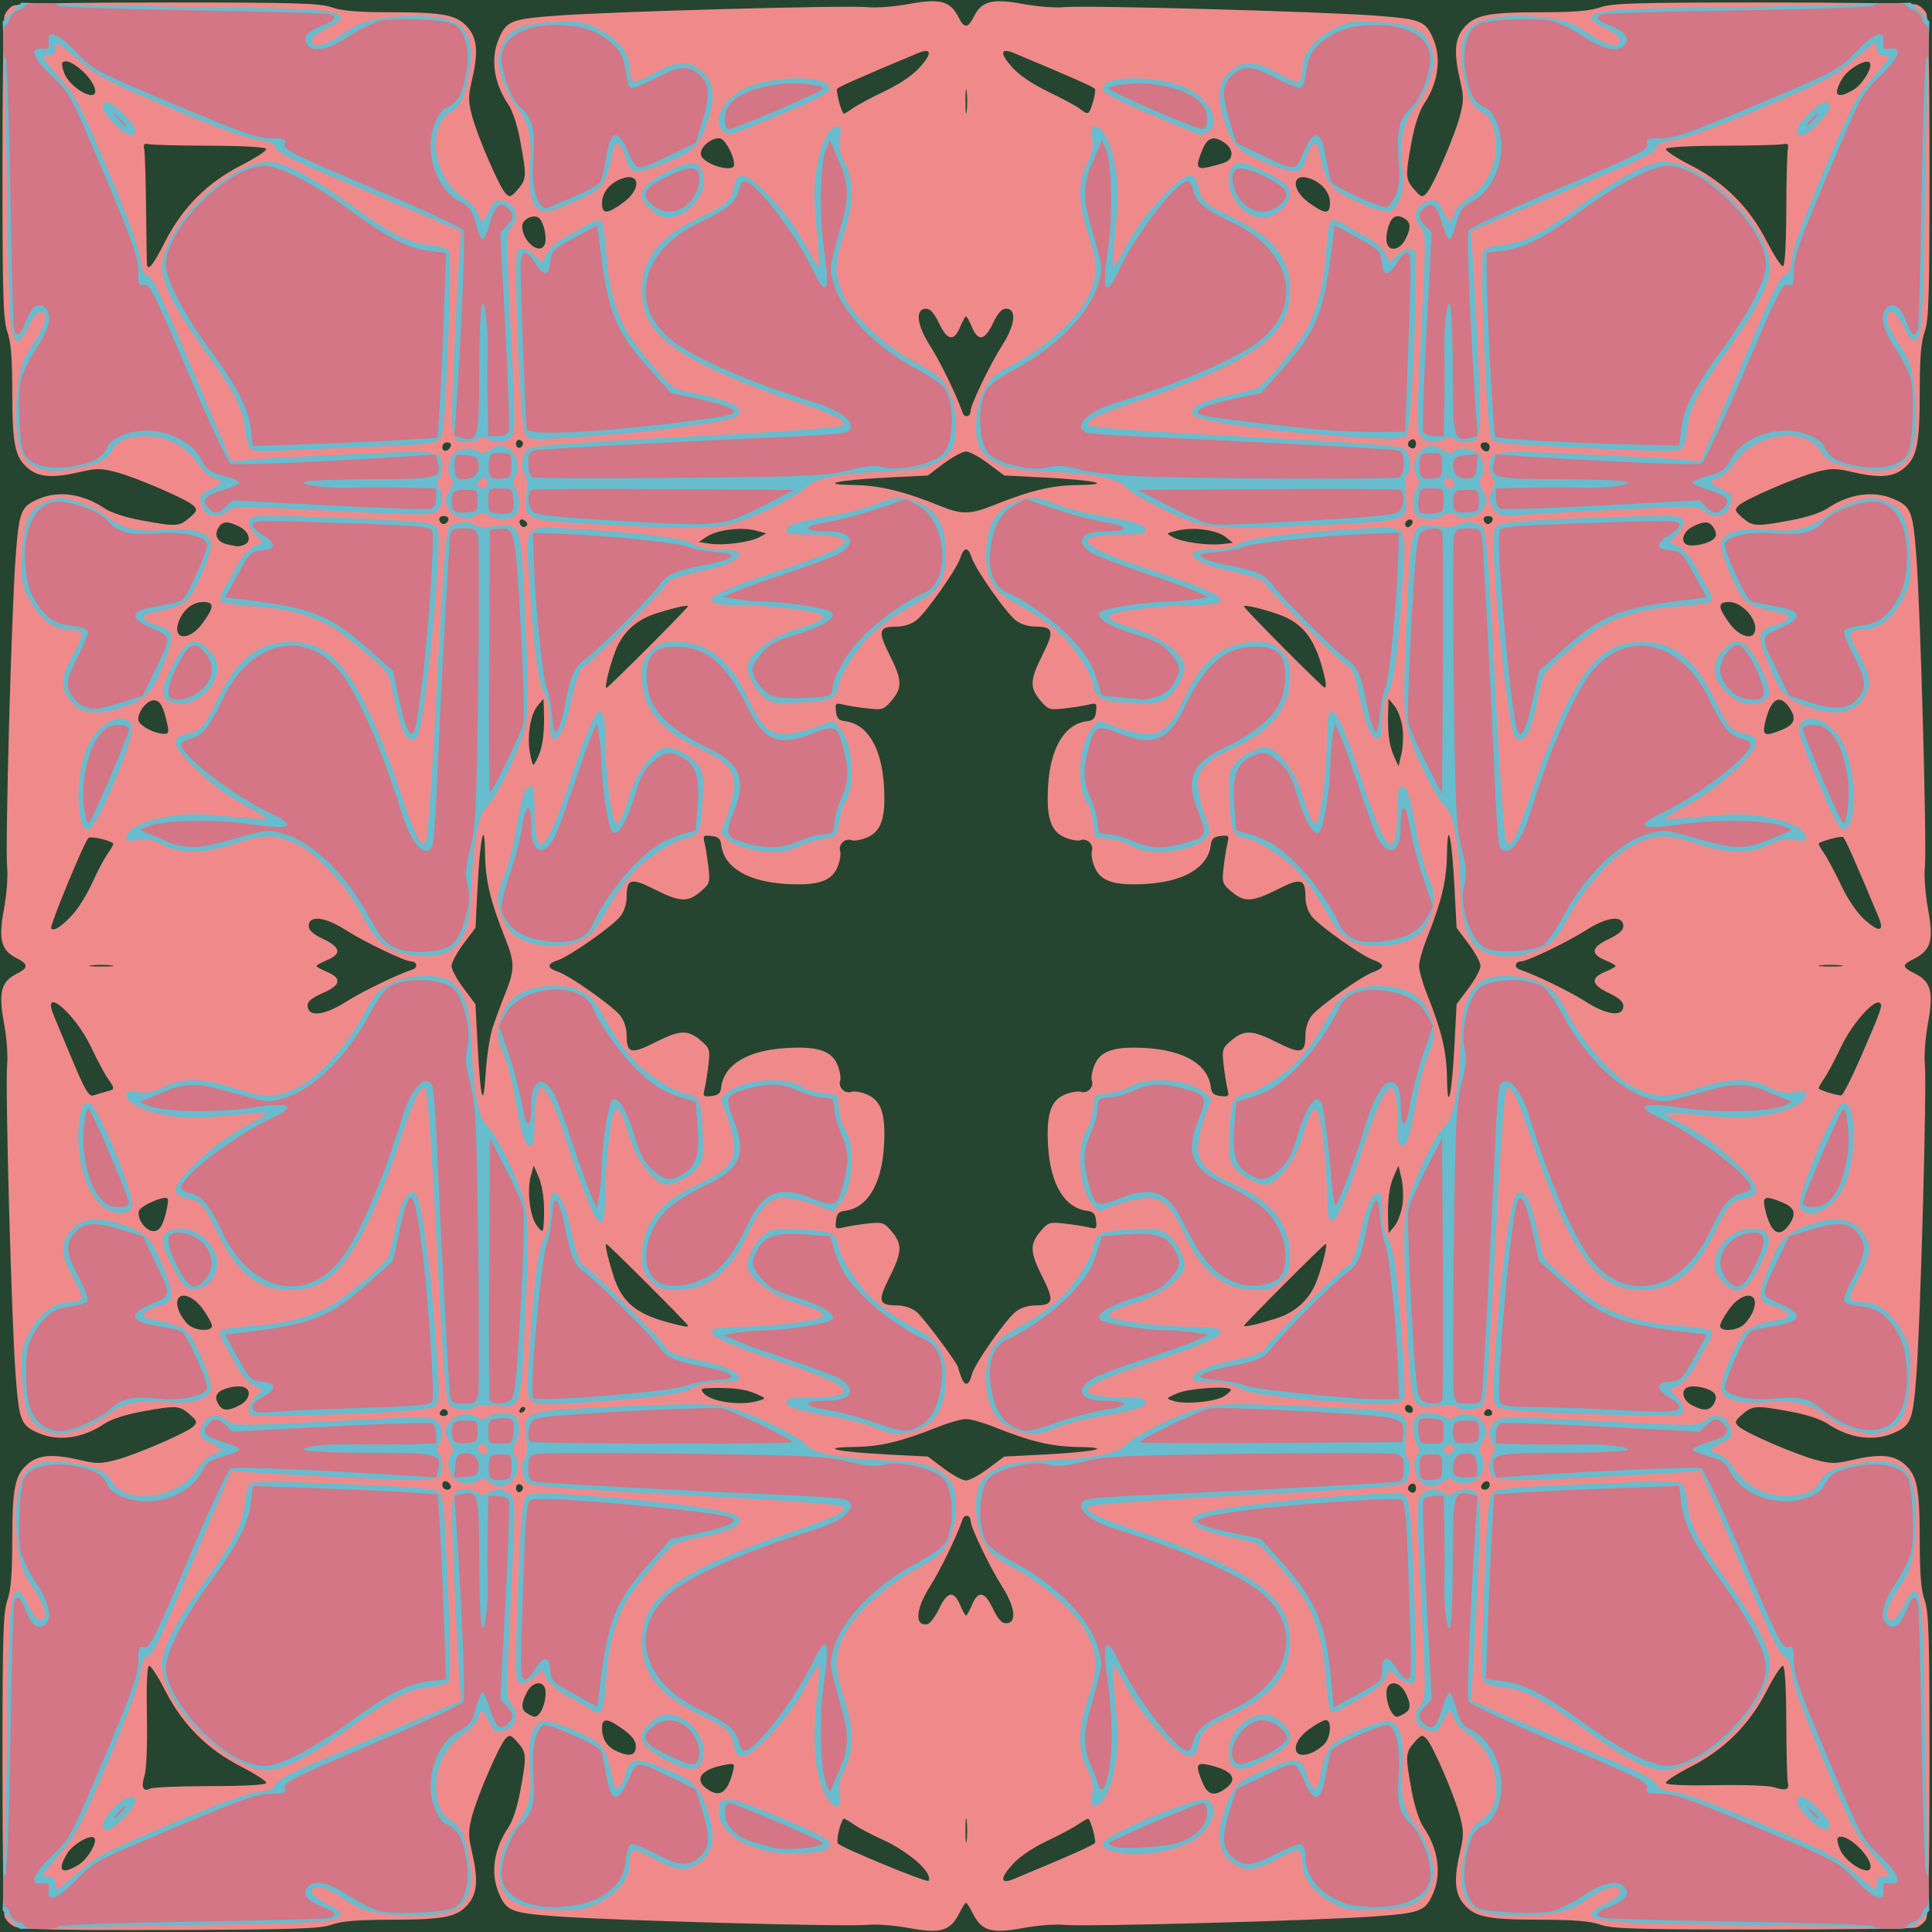<svg xmlns="http://www.w3.org/2000/svg" viewBox="0 0 629 629" version="1.0"><path d="M0 314.5V0h629v629H0V314.5z" fill="#254530"/><path d="M4.953 627.34c-1.519-.64-3.076-2.15-3.459-3.36-.383-1.2-.693-23.86-.689-50.33.007-41.29.233-48.79 1.587-52.65 1.164-3.32 1.584-8.44 1.599-19.5.023-17.23.872-21.36 5.115-24.93 3.55-2.99 8.144-3.3 17.218-1.17 4.982 1.18 6.617 1.17 11.314-.06 6.732-1.76 23.312-8.93 25.362-10.97 1.33-1.33 1.19-1.77-1.31-3.93-3.3-2.87-4.35-2.93-15.61-.86-5.23.96-9.945 2.5-12.08 3.94-6.932 4.69-14.839 5.85-21.282 3.12-5.92-2.51-6.501-3.94-7.627-18.88-1.357-18-3.456-94.76-2.768-101.22.299-2.81-.166-8.83-1.047-13.58-1.843-9.94-.934-13.38 4.225-15.96 3.784-1.89 3.784-3.1 0-5-5.159-2.58-6.068-6.01-4.225-15.96.881-4.75 1.346-10.77 1.047-13.57-.688-6.46 1.411-83.22 2.768-101.23 1.126-14.93 1.707-16.37 7.627-18.88 6.443-2.72 14.35-1.57 21.282 3.12 2.135 1.44 6.85 2.98 12.08 3.94 11.26 2.08 12.31 2.02 15.61-.85 2.5-2.17 2.64-2.61 1.31-3.94-2.05-2.04-18.63-9.21-25.362-10.97-4.697-1.22-6.332-1.23-11.314-.06-9.074 2.14-13.668 1.83-17.218-1.16-4.243-3.57-5.092-7.71-5.115-24.94-.015-11.06-.435-16.18-1.599-19.5C1.038 104.14.812 96.64.805 55.36c-.004-26.48.294-49.09.661-50.25.368-1.16 1.591-2.6 2.718-3.21C5.59 1.15 21.499.81 54.87.81c41.75 0 49.27.23 53.13 1.58 3.32 1.17 8.44 1.59 19.5 1.6 17.23.03 21.37.88 24.94 5.12 2.98 3.55 3.29 8.14 1.16 17.22-1.17 4.98-1.16 6.61.06 11.31 1.76 6.73 8.93 23.31 10.97 25.36 1.33 1.33 1.77 1.19 3.93-1.3 2.88-3.31 2.93-4.36.86-15.62-.96-5.23-2.5-9.94-3.94-12.08-4.69-6.93-5.85-14.84-3.12-21.28 2.51-5.92 3.94-6.5 18.88-7.63 18-1.35 94.76-3.45 101.23-2.76 2.8.29 8.82-.17 13.57-1.05C305.98-.57 309.42.34 312 5.5c1.89 3.79 3.11 3.79 5 0 2.58-5.16 6.02-6.07 15.96-4.22 4.75.88 10.77 1.34 13.57 1.05 6.47-.69 83.23 1.41 101.23 2.76 14.94 1.13 16.37 1.71 18.88 7.63 2.73 6.44 1.57 14.35-3.12 21.28-1.44 2.14-2.98 6.85-3.94 12.08-2.07 11.26-2.02 12.31.86 15.62 2.16 2.49 2.6 2.63 3.93 1.3 2.04-2.05 9.21-18.63 10.97-25.36 1.22-4.7 1.23-6.33.06-11.31-2.13-9.08-1.82-13.67 1.16-17.22 3.57-4.24 7.71-5.09 24.94-5.12 11.06-.01 16.18-.43 19.5-1.6 3.86-1.35 11.36-1.58 52.64-1.58 26.48-.01 49.1.29 50.25.66 1.16.37 2.61 1.59 3.21 2.72.75 1.4 1.09 17.31 1.09 50.68 0 41.75-.22 49.27-1.58 53.13-1.17 3.32-1.59 8.44-1.6 19.5-.02 17.23-.87 21.37-5.12 24.94-3.55 2.99-8.14 3.3-17.21 1.16-4.99-1.17-6.62-1.16-11.32.06-6.73 1.76-23.31 8.93-25.36 10.97-1.33 1.33-1.19 1.77 1.31 3.94 3.3 2.87 4.35 2.93 15.61.85 5.23-.96 9.94-2.5 12.08-3.94 6.93-4.69 14.84-5.84 21.28-3.12 5.92 2.51 6.5 3.95 7.63 18.88 1.36 18.01 3.45 94.77 2.77 101.23-.3 2.8.16 8.82 1.04 13.57 1.89 10.16.95 13.38-4.72 16.21-3.91 1.95-3.84 2.58.5 4.75 5.16 2.58 6.07 6.02 4.22 15.96-.88 4.75-1.34 10.77-1.04 13.58.68 6.46-1.41 83.22-2.77 101.22-1.13 14.94-1.71 16.37-7.63 18.88-6.44 2.73-14.35 1.57-21.28-3.12-2.14-1.44-6.85-2.98-12.08-3.94-11.26-2.07-12.31-2.01-15.61.86-2.5 2.16-2.64 2.6-1.31 3.93 2.05 2.04 18.63 9.21 25.36 10.97 4.7 1.23 6.33 1.24 11.32.06 9.07-2.13 13.66-1.82 17.21 1.17 4.25 3.57 5.1 7.7 5.12 24.93.01 11.06.43 16.18 1.6 19.5 1.36 3.87 1.58 11.38 1.58 53.14 0 33.36-.34 49.27-1.09 50.68-.6 1.12-2.05 2.35-3.21 2.72-1.15.36-23.77.66-50.25.66-41.28-.01-48.78-.24-52.64-1.59-3.32-1.16-8.44-1.58-19.5-1.6-17.23-.02-21.37-.87-24.94-5.11-2.98-3.55-3.29-8.15-1.16-17.22 1.17-4.98 1.16-6.62-.06-11.32-1.76-6.73-8.93-23.31-10.97-25.36-1.33-1.33-1.77-1.18-3.93 1.31-2.88 3.31-2.93 4.35-.86 15.61.96 5.24 2.5 9.95 3.94 12.08 4.69 6.93 5.85 14.84 3.12 21.28-2.51 5.92-3.94 6.51-18.88 7.63-18 1.36-94.76 3.46-101.23 2.77-2.8-.3-8.82.17-13.57 1.05-10.16 1.88-13.38.94-16.21-4.73-.96-1.92-1.97-3.5-2.25-3.5s-1.29 1.58-2.25 3.5c-2.83 5.67-6.05 6.61-16.21 4.73-4.75-.88-10.77-1.35-13.57-1.05-6.47.69-83.23-1.41-101.23-2.77-14.94-1.12-16.37-1.71-18.88-7.63-2.73-6.44-1.57-14.35 3.12-21.28 1.44-2.13 2.98-6.84 3.94-12.08 2.07-11.26 2.02-12.3-.86-15.61-2.16-2.49-2.6-2.64-3.93-1.31-2.04 2.05-9.21 18.63-10.97 25.36-1.22 4.7-1.23 6.34-.06 11.32 2.13 9.07 1.82 13.67-1.16 17.22-3.57 4.24-7.71 5.09-24.94 5.11-11.05.02-16.19.44-19.5 1.6-3.83 1.34-11.64 1.6-52.39 1.73-34.442.12-48.67-.16-50.657-1zm297.09-17.26c-1.79-3.34-8.34-8.29-14.81-11.2-3.54-1.59-7.76-3.83-9.39-4.99-1.62-1.16-3.09-1.94-3.25-1.75-1.15 1.41-2.46 7.4-1.76 8.09 1.44 1.44 28.58 12.64 29.4 12.13.43-.26.34-1.29-.19-2.28zm42.71-4.52c6.19-2.61 11.47-5.1 11.74-5.54.41-.67-1.2-6.8-2.08-7.88-.16-.19-1.56.54-3.1 1.63-1.55 1.09-6.24 3.61-10.43 5.59-4.72 2.24-9.01 5.15-11.28 7.67-4.25 4.7-3.97 6.57.7 4.62 1.76-.74 8.26-3.47 14.45-6.09zm-319.17 1.56c2.984-1.82 6.309-7.56 5.087-8.78-1.223-1.23-6.961 2.1-8.782 5.08-3.437 5.64-1.942 7.13 3.695 3.7zm583.42.63c-.02-3.99-8.55-11.53-10.67-9.41-.33.33-.01 2.02.71 3.75 1.87 4.51 9.97 9.12 9.96 5.66zm-294.28-15c-.22-1.79-.4-.32-.4 3.25 0 3.58.18 5.04.4 3.25.23-1.79.23-4.71 0-6.5zm-76.86-13.47c.84-2.32 1.26-4.49.92-4.83s-2.79 0-5.45.75c-5.67 1.6-6.95 4.55-3.14 7.24 3.62 2.55 5.94 1.59 7.67-3.16zm160.92 3.17c4.6-3.23 2.57-6.14-5.53-7.9-3.8-.83-4.1.18-1.74 5.83 1.67 3.98 3.7 4.56 7.27 2.07zm-330.36-.95c11.05 0 18.04-.38 18.24-1 .18-.55-3.43-2.92-8.02-5.26-11.14-5.69-19.19-13.74-24.88-24.88-2.34-4.59-4.71-8.2-5.26-8.01-.63.21-.88 6.24-.68 16.24.18 9.12-.13 17.36-.73 19.3-1.21 3.97-.56 5.58 1.76 4.43.91-.45 9.71-.82 19.57-.82zm513.64-1.11c-.24-1.04-.47-9.95-.5-19.8-.04-11.01-.45-18.05-1.06-18.25-.55-.18-2.92 3.43-5.26 8.02-5.69 11.14-13.74 19.19-24.88 24.88-4.59 2.34-8.2 4.71-8.02 5.26.21.63 6.26.89 16.25.7 8.75-.17 17.26.13 18.91.66 3.9 1.25 5.1.86 4.56-1.47zm-375.06-11.99c0-1.65-1.28-3.31-4.15-5.39-5.11-3.7-6.85-3.81-6.85-.44 0 3.8 1.7 6.3 5.29 7.8 4.02 1.67 5.71 1.09 5.71-1.97zm224.25-.68c2.09-2.32 2.37-7.72.4-7.72-.74 0-3.22 1.36-5.5 3.01-6.19 4.48-5.55 10.28.85 7.67 1.38-.56 3.29-1.89 4.25-2.96zm-255.51-9.97c1.44-1.82 2.35-6.34 1.65-8.17-.99-2.58-4.21-1.82-5.86 1.37-1.99 3.85-1.93 5.72.22 6.97 2.3 1.34 2.82 1.32 3.99-.17zm281.33.22c2.33-1.25 2.43-3.09.4-7.02-1.65-3.19-4.87-3.95-5.86-1.37-.7 1.83.21 6.35 1.65 8.17 1.19 1.52 1.36 1.53 3.81.22zm-151.34-34.23c2.68-5.65 4.83-6.03 6.83-1.24.81 1.93 1.68 3.5 1.94 3.5s1.13-1.57 1.94-3.5c2-4.8 4.15-4.41 6.83 1.25 1.58 3.32 2.86 4.75 4.24 4.75 3.61 0 3.06-5.23-1.27-12-3.91-6.12-10.24-19.26-10.24-21.27 0-1.99-2-2.4-2.63-.54-1.83 5.4-7.25 16.56-10.57 21.76-4.74 7.43-5.14 13.15-.86 12.32.85-.16 2.55-2.42 3.79-5.03zm-135.48-39.15c.14-.51-.31-1.11-1-1.34s-1.25.34-1.25 1.25c0 1.7 1.79 1.76 2.25.09zm290.75-.09c0-.82-.42-1.5-.94-1.5-1.26 0-2.17 1.56-1.37 2.36 1.13 1.13 2.31.69 2.31-.86zm-314.23-.69c-.62-1.85-2.77-2.16-2.77-.39 0 .87.71 1.58 1.58 1.58s1.41-.53 1.19-1.19zm338.23-.39c0-1.77-2.15-1.46-2.77.39-.22.66.32 1.19 1.19 1.19s1.58-.71 1.58-1.58zm-163.26-5.32l5.19-3.89 12.78-.65c16.73-.86 23.35-2.3 11.29-2.47-8.68-.12-15.33-1.71-27.67-6.63-3.39-1.35-7.37-2.46-8.83-2.46s-5.44 1.11-8.83 2.46c-12.34 4.92-18.99 6.51-27.67 6.63-12.06.17-5.44 1.61 11.29 2.47l12.78.65 5.19 3.89c2.85 2.15 6.11 3.9 7.24 3.9s4.39-1.75 7.24-3.9zm-175.99-18.35c-.47-1.41-2.08-1.26-2.58.25-.19.55.41 1 1.33 1s1.48-.56 1.25-1.25zm340 0c-.47-1.41-2.08-1.26-2.58.25-.19.55.41 1 1.33 1s1.48-.56 1.25-1.25zm-314.75-1c0-1.17-1.46-.88-1.88.38-.2.62.14.95.76.75.61-.21 1.12-.72 1.12-1.13zm289 .31c0-1.36-1.76-2.25-2.4-1.21-.6.96.26 2.15 1.57 2.15.45 0 .83-.42.83-.94zm-381.95-1.58c3.16-1.64 3.96-4.88 1.44-5.84-2.11-.81-7.23.34-8.54 1.92-.79.95-.78 1.89.02 3.38 1.31 2.46 3.1 2.59 7.08.54zm479.98-.54c.8-1.49.81-2.43.02-3.38-1.31-1.58-6.43-2.73-8.54-1.92-2.43.93-1.74 4.17 1.24 5.79 3.82 2.07 5.99 1.92 7.28-.49zm-311.03-.9c2.49-.77 2.49-.78-1-2.31-3.38-1.49-7.78-2.03-14.87-1.82-2.89.08-3.19.31-2.13 1.6 2.43 2.93 12.22 4.3 18 2.53zm151.62-1.53c1.41-.92 2.33-1.9 2.05-2.18-1.21-1.2-13.83-.28-17.36 1.27-3.76 1.65-3.78 1.68-1.31 2.49 3.79 1.26 13.74.31 16.62-1.58zm-82.19-7.09c.84-3.35 10.94-17.77 14.28-20.4 1.51-1.19 4.06-2.02 6.22-2.02 6.03 0 6.41-1.38 2.51-9.11-4.14-8.23-4.27-10.75-.76-14.92 2.52-3 2.98-3.15 7.75-2.63 2.79.31 6.34.87 7.9 1.24 2.65.64 2.81.51 2.5-2.2-.25-2.22-.9-2.94-2.83-3.17-7.38-.86-12.07-8.62-12.79-21.19-.6-10.27.87-14.74 5.47-16.66 1.91-.79 4.27-1.19 5.25-.88 2.15.68 4.33-1.63 3.53-3.73-.32-.83.08-3.09.88-5.02 1.94-4.65 6.37-6.12 16.68-5.52 12.57.73 20.33 5.41 21.19 12.79.22 1.93.95 2.58 3.17 2.83 2.71.31 2.84.16 2.2-2.5-.37-1.55-.93-5.11-1.24-7.9-.52-4.77-.37-5.22 2.63-7.75 4.17-3.51 6.69-3.38 14.91.76 7.74 3.9 9.12 3.52 9.12-2.5 0-2.16.83-4.72 2.02-6.23 2.48-3.16 16.49-13.06 20.23-14.3 1.51-.5 2.75-1.36 2.75-1.91s-1.24-1.41-2.75-1.91c-3.74-1.24-17.75-11.13-20.23-14.29-1.19-1.52-2.02-4.07-2.02-6.23 0-6.03-1.38-6.4-9.12-2.51-8.22 4.14-10.74 4.27-14.91.76-3-2.52-3.15-2.98-2.63-7.75.31-2.79.87-6.34 1.24-7.9.64-2.65.51-2.81-2.2-2.5-2.22.26-2.95.91-3.17 2.83-.86 7.38-8.62 12.07-21.19 12.79-10.27.6-14.74-.87-16.66-5.47-.8-1.91-1.19-4.27-.88-5.25.68-2.15-1.63-4.33-3.74-3.52-.83.32-3.08-.08-5.01-.89-4.65-1.94-6.12-6.37-5.52-16.68.72-12.57 5.41-20.33 12.79-21.19 1.93-.22 2.58-.95 2.83-3.17.31-2.7.15-2.84-2.5-2.2-1.56.38-5.11.93-7.9 1.24-4.77.53-5.23.37-7.75-2.63-3.51-4.17-3.38-6.68.76-14.91 3.9-7.74 3.52-9.12-2.51-9.12-2.16 0-4.71-.83-6.22-2.01-3.27-2.57-13.08-16.54-14.38-20.49-1.19-3.58-2.5-3.5-3.74.25s-11.13 17.75-14.3 20.24c-1.51 1.18-4.06 2.01-6.22 2.01-6.03 0-6.41 1.38-2.51 9.12 4.14 8.23 4.27 10.74.76 14.91-2.52 3-2.98 3.16-7.75 2.63-2.79-.31-6.34-.86-7.9-1.24-2.65-.64-2.81-.5-2.5 2.2.25 2.22.9 2.95 2.83 3.17 7.38.86 12.07 8.62 12.79 21.19.6 10.31-.87 14.74-5.52 16.68-1.93.81-4.18 1.21-5.01.89-2.11-.81-4.42 1.37-3.74 3.52.31.98-.08 3.34-.88 5.25-1.92 4.6-6.39 6.07-16.66 5.47-12.57-.72-20.33-5.41-21.19-12.79-.22-1.92-.95-2.57-3.17-2.83-2.71-.31-2.84-.15-2.2 2.5.37 1.56.93 5.11 1.24 7.9.52 4.77.37 5.23-2.63 7.75-4.17 3.51-6.69 3.38-14.91-.76-7.74-3.89-9.12-3.52-9.12 2.51 0 2.16-.83 4.71-2.02 6.23-2.56 3.26-16.54 13.07-20.48 14.37-3.59 1.19-3.5 2.5.25 3.74 3.74 1.24 17.75 11.14 20.23 14.3 1.19 1.51 2.02 4.07 2.02 6.23 0 6.02 1.38 6.4 9.12 2.5 8.22-4.14 10.74-4.27 14.91-.76 3 2.53 3.15 2.98 2.63 7.75-.31 2.79-.87 6.35-1.24 7.9-.64 2.66-.51 2.81 2.2 2.5 2.22-.25 2.95-.9 3.17-2.83.86-7.38 8.62-12.06 21.19-12.79 10.27-.6 14.74.87 16.66 5.48.8 1.9 1.19 4.26.88 5.24-.68 2.15 1.63 4.33 3.74 3.53.83-.32 3.08.08 5.01.88 4.65 1.95 6.12 6.38 5.52 16.68-.72 12.57-5.41 20.33-12.79 21.19-1.93.23-2.58.95-2.83 3.17-.31 2.71-.15 2.84 2.5 2.2 1.56-.37 5.11-.93 7.9-1.24 4.77-.52 5.23-.37 7.75 2.63 3.51 4.17 3.38 6.69-.76 14.92-3.9 7.73-3.52 9.11 2.51 9.11 2.16 0 4.71.83 6.22 2.02 2.25 1.76 13.71 17.14 13.71 18.38 0 .26.45 1.65 1 3.1 1.16 3.05 2.5 2.62 3.43-1.08zm-247.43-15.77c0-.74-1.35-3.22-3.01-5.5-4.48-6.19-10.27-5.55-7.67.85.56 1.38 1.89 3.29 2.96 4.25 2.32 2.09 7.72 2.37 7.72.4zm498.72-.4c1.07-.96 2.4-2.87 2.96-4.25 2.6-6.4-3.19-7.04-7.67-.85-1.66 2.28-3.01 4.76-3.01 5.5 0 1.97 5.4 1.69 7.72-.4zm-343.72.35c0-.55-26.07-26.6-26.61-26.6-.55 0 .4 4.25 2.29 10.28 2.65 8.44 7.22 12.39 17.55 15.17 5.87 1.58 6.77 1.73 6.77 1.15zm191.34-2.3c6.61-2.07 11.17-6.35 13.47-12.61 1.94-5.27 3.45-11.69 2.76-11.69-.53 0-26.57 26.09-26.57 26.62 0 .55 4.26-.41 10.34-2.32zm-361.54-33.63c.75-2.66 1.09-5.11.75-5.45-1.1-1.11-9.04 2.42-9.38 4.17-.54 2.77 2.65 6.78 5.11 6.42 1.63-.23 2.49-1.49 3.52-5.14zm123.33-2.03c-.03-3.78-.75-8.13-1.72-10.33l-1.66-3.81-.97 3.5c-1.24 4.43-.33 12.51 1.77 15.72.88 1.35 1.84 2.23 2.12 1.95s.48-3.44.46-7.03zm279.44-1.26c.37-2.49.24-6.41-.29-8.71l-.97-4.17-1.56 3.5c-1.53 3.42-2.08 7.95-1.81 15l.13 3.5 1.91-2.29c1.05-1.26 2.22-4.34 2.59-6.83zm125.87 6.4c2.5-3.56 1.92-5.6-2.06-7.26-5.65-2.36-6.66-2.06-5.83 1.73 1.76 8.1 4.67 10.14 7.89 5.53zm-422.05-64.24c.9-2.73 2.76-7.75 4.13-11.17 3.09-7.74 3.1-9.98.02-17.7-4.92-12.34-6.51-18.99-6.63-27.67-.17-12.06-1.61-5.43-2.46 11.29l-.66 12.78-3.89 5.19c-2.15 2.85-3.9 6.11-3.9 7.24s1.75 4.38 3.89 7.23l3.88 5.17.66 12.3c1.01 19.04 1.9 22.46 2.68 10.3.35-5.5 1.37-12.23 2.28-14.96zm313.16 5.18l.66-12.79 3.89-5.19c2.15-2.85 3.9-6.11 3.9-7.24s-1.75-4.39-3.9-7.24l-3.89-5.19-.66-12.78c-.85-16.72-2.29-23.35-2.46-11.29-.12 8.68-1.71 15.33-6.63 27.67-1.35 3.4-2.46 7.37-2.46 8.83s1.11 5.44 2.46 8.83c4.92 12.35 6.51 19 6.63 27.67.17 12.06 1.61 5.44 2.46-11.28zm-438.96 15.67c2.895-.73 2.912-.86.529-4.23-1.033-1.46-3.5-6.09-5.483-10.28-5.268-11.13-16.441-20.46-12.063-10.07.856 2.03 3.138 7.5 5.07 12.14 5.176 12.46 6.259 14.3 8.014 13.63.839-.32 2.609-.86 3.933-1.19zm571.1-10.96c6.79-15.61 7.37-17.27 6.29-17.94-1.95-1.21-9.09 6.93-12.62 14.39-1.98 4.19-4.5 8.89-5.59 10.43s-1.83 2.94-1.63 3.11c.87.74 6.45 2.39 7.36 2.18.55-.13 3.33-5.6 6.19-12.17zm-493.14-18.22c5.21-3.33 16.37-8.75 21.76-10.58 1.86-.63 1.45-2.63-.54-2.63-2 0-15.15-6.33-21.27-10.24-6.76-4.33-12-4.88-12-1.27 0 1.38 1.44 2.66 4.75 4.24 5.66 2.68 6.05 4.83 1.25 6.84-1.92.8-3.5 1.67-3.5 1.93s1.58 1.13 3.5 1.94c4.78 1.99 4.45 4.25-.96 6.65-4.93 2.18-5.99 3.3-5.16 5.46.98 2.55 6.03 1.57 12.17-2.34zm415.95 1.31c0-1.39-1.44-2.67-4.75-4.24-5.66-2.69-6.05-4.84-1.25-6.84 1.92-.81 3.5-1.68 3.5-1.94s-1.58-1.13-3.5-1.93c-4.8-2.01-4.41-4.16 1.25-6.84 3.31-1.58 4.75-2.86 4.75-4.24 0-3.61-5.24-3.06-12 1.27-6.12 3.91-19.27 10.24-21.27 10.24-1.99 0-2.4 2-.54 2.63 5.43 1.84 16.57 7.26 21.81 10.62 6.76 4.32 12 4.88 12 1.27zm-492.25-13.24c-1.788-.22-4.712-.22-6.5 0s-.325.4 3.25.4 5.038-.18 3.25-.4zm563 0c-1.79-.22-4.71-.22-6.5 0s-.33.4 3.25.4 5.04-.18 3.25-.4zm-575.27-16.91c1.79-2.04 4.553-6.6 6.14-10.14 1.587-3.53 3.834-7.76 4.992-9.39 1.158-1.62 1.945-3.09 1.747-3.25-1.406-1.15-7.394-2.45-8.087-1.76-1.445 1.44-12.638 28.58-12.129 29.4.745 1.21 3.771-.8 7.337-4.86zm587.67 1.33c-7.77-18.58-10.96-25.77-11.63-26.18-.67-.42-6.81 1.2-7.88 2.07-.2.16.54 1.56 1.63 3.1 1.09 1.55 3.61 6.24 5.59 10.43 2.23 4.72 5.15 9.01 7.66 11.28 4.71 4.26 6.58 3.97 4.63-.7zm-436.19-52.95c1.34-3.21 1.86-7.96 1.6-14.75l-.13-3.5-1.91 2.3c-2.32 2.78-3.47 9.6-2.53 15.12.38 2.25.89 4.08 1.15 4.08.25 0 1.07-1.46 1.82-3.25zm281.11-9.13c-.37-2.49-1.54-5.56-2.59-6.82l-1.91-2.3-.13 3.5c-.27 7.05.28 11.58 1.81 15l1.56 3.5.97-4.17c.53-2.29.66-6.21.29-8.71zm-402.12-.87c-1.27-5.83-2.35-7.75-4.37-7.75-2.21 0-5.08 3.52-5.08 6.22 0 1.81 4.86 4.55 8.33 4.7 1.55.07 1.72-.41 1.12-3.17zm525.93 1.74c3.98-1.67 4.56-3.7 2.06-7.27-3.22-4.6-6.13-2.57-7.89 5.53-.83 3.8.18 4.1 5.83 1.74zm-369.47-26.58c7.2-7.2 13.09-13.29 13.09-13.52 0-.55-4.26.4-10.34 2.31-6.61 2.08-11.17 6.35-13.47 12.61-1.94 5.28-3.45 11.69-2.76 11.69.21 0 6.27-5.89 13.48-13.09zm220.52 10.34c-2.75-12.45-6.71-18.11-14.74-21.06-5.29-1.94-11.69-3.45-11.69-2.75 0 .68 25.47 26.32 26.27 26.44.42.07.49-1.12.16-2.63zm-365.44-18.4c3.81-5.25 3.83-6.85.12-6.85-3.28 0-6.29 2.33-7.79 6-2.6 6.4 3.19 7.04 7.67.85zm505.28 2.9c1.27-3.68-3.94-9.75-8.38-9.75-3.71 0-3.69 1.6.12 6.85 3.03 4.19 7.29 5.68 8.26 2.9zM79.423 177.4c2.58-.99 1.83-4.22-1.37-5.87-3.98-2.06-5.77-1.92-7.08.54-1.33 2.47.03 4.59 3.35 5.24 1.2.23 2.48.48 2.85.56.37.07 1.38-.14 2.25-.47zm167.7-2.47l2.38-1.28-3.5-.93c-4.62-1.22-12.6-.22-15.88 1.98l-2.62 1.77 3.5.53c4.48.68 13.05-.42 16.12-2.07zm152.03-.01c-2.9-2.35-10.2-3.41-15.48-2.25-4.14.9-4.15.92-1.74 2.25 2.9 1.61 11.22 2.75 16.02 2.21l3.44-.39-2.24-1.82zm158.7.6c1.04-.99 1.09-1.76.21-3.4-1.34-2.51-3.11-2.66-7.11-.59-3.02 1.56-3.99 4.88-1.7 5.82 1.84.76 7.04-.35 8.6-1.83zm-386.75-5.81c-1.28-1.29-2.58-.3-1.63 1.24.37.6 1.13.8 1.69.46.68-.43.66-.99-.06-1.7zm288.65-.29c-.95-.95-2.86.59-2.15 1.74.42.68.98.66 1.7-.05.58-.59.79-1.35.45-1.69zm-313.75-.48c0-.51-.68-.94-1.5-.94-1.55 0-1.99 1.18-.86 2.31.8.8 2.36-.11 2.36-1.37zm340 0c0-.51-.68-.94-1.5-.94-1.55 0-1.99 1.18-.86 2.31.8.8 2.36-.11 2.36-1.37zm-162.67-4.4c12.34-4.92 18.99-6.51 27.67-6.63 12.06-.16 5.44-1.61-11.29-2.46l-12.78-.65-5.19-3.9c-2.85-2.14-6.11-3.9-7.24-3.9s-4.39 1.76-7.24 3.9l-5.19 3.9-12.78.65c-16.73.85-23.34 2.3-11.29 2.46 8.5.12 16.41 2.06 28.5 6.97 6.58 2.67 9.43 2.61 16.83-.34zm-176.56-19.35c.22-.65-.32-1.19-1.19-1.19s-1.58.71-1.58 1.59c0 1.76 2.15 1.45 2.77-.4zm338.23.31c0-.82-.68-1.5-1.5-1.5-1.56 0-1.98 1.18-.83 2.34 1.15 1.15 2.33.72 2.33-.84zm-314.75-.91c.14-.51-.31-1.11-1-1.34s-1.25.34-1.25 1.25c0 1.7 1.79 1.76 2.25.09zm290.75-.09c0-.82-.42-1.5-.94-1.5-1.26 0-2.17 1.56-1.37 2.36 1.13 1.13 2.31.69 2.31-.86zm-145-10.73c0-2 6.33-15.14 10.24-21.27 4.33-6.76 4.88-12 1.27-12-1.38 0-2.66 1.44-4.24 4.75-2.68 5.66-4.83 6.05-6.83 1.25-.81-1.92-1.68-3.5-1.94-3.5s-1.13 1.58-1.94 3.5c-2 4.8-4.15 4.41-6.83-1.25-1.58-3.31-2.86-4.75-4.24-4.75-3.61 0-3.06 5.24 1.27 12 3.35 5.25 8.77 16.38 10.61 21.82.63 1.86 2.63 1.44 2.63-.55zM53.763 78.64c5.69-11.14 13.74-19.18 24.88-24.87 4.59-2.35 8.2-4.72 8.02-5.27-.2-.61-7.24-1.02-18.24-1.06-9.86-.03-18.82-.25-19.92-.5-1.57-.34-1.91-.01-1.56 1.56.24 1.1.52 9.88.61 19.5.09 9.63.23 17.84.3 18.25.41 2.08 2.04-.02 5.91-7.61zm527.8-10.22c.03-9.86.26-18.82.5-19.92.35-1.57.01-1.9-1.56-1.56-1.1.25-10.06.47-19.92.5-11 .04-18.04.45-18.24 1.06-.18.55 3.43 2.92 8.02 5.27 11.14 5.69 19.19 13.73 24.88 24.87 2.34 4.6 4.71 8.2 5.26 8.02.61-.2 1.02-7.24 1.06-18.24zm-404.19 11.07c.8-2.11-.35-7.22-1.93-8.53-1.67-1.39-5.44.43-5.44 2.63 0 5.04 5.89 9.76 7.37 5.9zm280.1-1.44c2.06-3.98 1.92-5.77-.53-7.08-1.5-.8-2.43-.8-3.38-.01-1.58 1.31-2.73 6.42-1.93 8.53.97 2.52 4.21 1.72 5.84-1.44zM202.853 66c6.19-4.49 5.55-10.28-.85-7.68-3.68 1.5-6 4.52-6 7.79 0 3.72 1.6 3.69 6.85-.11zm230.15.11c0-3.27-2.32-6.29-6-7.79-6.4-2.6-7.04 3.19-.85 7.68 5.25 3.8 6.85 3.83 6.85.11zm-194-12.49c0-3.06-3.09-8.62-4.79-8.62-2.97 0-6.35 2.99-6.02 5.32.44 3.06 10.81 6.23 10.81 3.3zm159.75-.72c2.89-1.09 2.91-4.32.03-6.34-3.57-2.5-5.6-1.92-7.27 2.06-2.36 5.65-2.06 6.66 1.74 5.83 1.79-.38 4.26-1.08 5.5-1.55zm-84.03-23.15c-.22-1.79-.4-.32-.4 3.25 0 3.58.18 5.04.4 3.25.23-1.79.23-4.71 0-6.5zm-36.87 5.37c1.46-1.03 6.08-3.5 10.27-5.48 4.72-2.23 9.01-5.15 11.28-7.66 4.25-4.71 3.97-6.58-.7-4.62-18.4 7.68-25.77 10.95-26.16 11.57-.49.8 1.51 8.07 2.22 8.07.24 0 1.63-.84 3.09-1.88zm77.94-1.78c.62-2.02.92-4 .67-4.41-.39-.62-7.76-3.89-26.16-11.57-4.67-1.96-4.95-.09-.71 4.62 2.31 2.54 6.69 5.5 11.79 7.95 4.47 2.14 9.02 4.59 10.12 5.45 2.8 2.18 3.03 2.08 4.29-2.04zm-324.79-3.59c-.012-3.99-8.551-11.53-10.663-9.41-.331.33-.015 2.02.703 3.75 1.87 4.51 9.971 9.12 9.96 5.66zm572.58-.63c2.98-1.82 6.31-7.56 5.09-8.78-1.23-1.23-6.96 2.1-8.78 5.08-3.44 5.64-1.95 7.13 3.69 3.7z" fill="#f08a8a"/><path d="M3.69 624.99l-2.811-2.98.578-16.76c.318-9.21.764-31.37.991-49.25.395-31.1 1.037-38 3.537-38 .569 0 2.049 2.14 3.29 4.75 1.24 2.61 2.923 4.75 3.74 4.75 2.865 0 2.029-4.12-2.076-10.23-3.534-5.27-4.293-7.35-5.163-14.17-1.292-10.11-.289-20.18 2.345-23.52 2.567-3.27 7.353-4.52 13.525-3.54 9.709 1.53 12.771 2.78 14.563 5.96 4.731 8.37 21.531 6.14 28.101-3.74 1.55-2.35 3.91-4.53 5.25-4.86 3.34-.84 3.07-1.73-1.16-3.74-3.19-1.52-3.52-2.03-2.92-4.43 1.12-4.46 5.27-5.67 8.71-2.56 1.72 1.57 3.97 1.57 34.02.02 29.79-1.53 32.31-1.53 33.98-.01 2.06 1.86 2.31 4.52.72 7.5-.79 1.47-.79 2.34 0 3.13.6.6 1.09 2.3 1.09 3.77 0 5.29-.73 5.39-29.32 4.07-14.4-.67-29.15-1.47-32.78-1.79l-6.61-.59-7.77 18.37c-4.28 10.1-9.99 23.6-12.7 30.01-3.27 7.75-5.53 11.8-6.74 12.12-1.35.36-1.99 1.85-2.49 5.85-.43 3.41-4.28 13.89-10.502 28.58-8.735 20.62-10.453 23.91-15.458 29.61-3.096 3.53-5.63 6.7-5.63 7.05s.9.64 2 .64c1.333 0 2 .67 2 2 0 1.1.288 2 .639 2 .352 0 3.525-2.53 7.052-5.63 5.701-5 8.993-6.72 29.609-15.46 14.69-6.22 25.17-10.07 28.58-10.5 4-.5 5.5-1.13 5.85-2.49.32-1.21 4.37-3.46 12.12-6.74 6.41-2.71 19.91-8.42 30.01-12.7l18.37-7.77-.58-6.6c-.32-3.64-1.13-18.39-1.8-32.79-1.32-28.58-1.22-29.32 4.07-29.32 1.48 0 3.17.49 3.77 1.09.79.8 1.66.8 3.14 0 2.98-1.59 5.64-1.34 7.5.72 1.51 1.67 1.51 4.19-.02 33.98-1.54 30.05-1.54 32.3.02 34.02 3.12 3.45 1.9 7.59-2.56 8.71-2.39.6-2.9.27-4.42-2.92-2.02-4.22-2.91-4.5-3.74-1.16-.34 1.34-2.52 3.7-4.86 5.25-5.32 3.54-8.75 9.98-8.75 16.46 0 6.37 1.39 9.6 5.01 11.64 3.17 1.8 4.42 4.86 5.96 14.57.97 6.17-.28 10.95-3.54 13.52-3.35 2.63-13.42 3.64-23.53 2.35-6.82-.87-8.9-1.63-14.16-5.17-6.12-4.1-10.24-4.94-10.24-2.07 0 .81 2.14 2.5 4.75 3.74s4.75 2.72 4.75 3.29c0 2.48-6.89 3.13-37.49 3.53-17.61.23-39.885.64-49.51.92l-17.5.51-2.81-2.99zm604.23 2.62c-.23-.22-19.32-.62-42.42-.9-40.58-.49-47.5-1.03-47.5-3.69 0-.57 2.14-2.05 4.75-3.29s4.75-2.93 4.75-3.74c0-2.87-4.12-2.03-10.24 2.07-5.26 3.54-7.34 4.3-14.16 5.17-10.11 1.29-20.18.28-23.53-2.35-3.26-2.57-4.51-7.35-3.54-13.52 1.54-9.71 2.79-12.77 5.96-14.57 8.38-4.73 6.15-21.53-3.74-28.1-2.34-1.55-4.52-3.91-4.86-5.25-.83-3.34-1.72-3.06-3.74 1.16-1.52 3.19-2.03 3.52-4.42 2.92-4.46-1.12-5.68-5.26-2.56-8.71 1.56-1.72 1.56-3.97.02-34.02-1.53-29.79-1.53-32.31-.02-33.98 1.86-2.06 4.52-2.31 7.5-.72 1.48.8 2.35.8 3.14 0 .6-.6 2.29-1.09 3.77-1.09 5.29 0 5.39.74 4.07 29.32-.67 14.4-1.48 29.15-1.8 32.79l-.58 6.6 18.37 7.77c10.1 4.28 23.6 9.99 30.01 12.7 7.75 3.28 11.8 5.53 12.12 6.74.35 1.36 1.85 1.99 5.85 2.49 3.41.43 13.89 4.28 28.58 10.5 20.62 8.74 23.91 10.46 29.61 15.46 3.53 3.1 6.7 5.63 7.05 5.63s.64-.9.64-2c0-1.33.67-2 2-2 1.1 0 2-.29 2-.64s-2.53-3.52-5.63-7.05c-5.01-5.7-6.72-8.99-15.46-29.61-6.22-14.69-10.07-25.17-10.5-28.58-.5-4-1.14-5.5-2.49-5.85-1.25-.33-4.17-6.04-9.49-18.62-4.23-9.98-9.94-23.49-12.7-30.01l-5.02-11.87-6.6.58c-3.64.33-18.39 1.13-32.79 1.8-28.59 1.32-29.32 1.22-29.32-4.07 0-1.47.49-3.17 1.09-3.77.79-.79.79-1.66 0-3.13-1.59-2.98-1.34-5.64.72-7.5 1.67-1.52 4.19-1.52 33.98.01 30.05 1.55 32.3 1.55 34.02-.02 3.44-3.11 7.59-1.9 8.71 2.56.6 2.4.27 2.91-2.92 4.43-4.23 2.01-4.5 2.9-1.16 3.74 1.34.33 3.7 2.51 5.25 4.86 3.54 5.32 9.98 8.74 16.46 8.74 6.36 0 9.6-1.39 11.64-5 1.79-3.18 4.86-4.43 14.56-5.96 6.18-.98 10.96.27 13.53 3.54 2.63 3.34 3.64 13.41 2.34 23.52-.87 6.82-1.63 8.9-5.16 14.17-4.1 6.11-4.94 10.23-2.07 10.23.81 0 2.5-2.14 3.74-4.75s2.72-4.75 3.29-4.75c2.49 0 3.14 6.9 3.53 38 .23 17.88.68 40.05.99 49.27l.58 16.76-2.98 2.99c-2.74 2.73-3.56 2.98-9.9 2.98-3.8 0-7.09-.17-7.32-.39zm-437.18-7.04c-5.14-1.83-6.54-3.18-7.85-7.54-1.45-4.85.83-13.14 5.09-18.5 4.11-5.18 5.36-10.44 4.54-19.2-.8-8.52.71-14.1 4.05-14.93 2.87-.72 17.05 5.3 19.35 8.22.99 1.27 2.34 5.05 3.01 8.41.96 4.92 1.46 5.89 2.54 5 .73-.61 1.64-2.33 2.01-3.81 1.56-6.2 3.13-6.43 13.86-2.01 8.54 3.52 10.39 5.4 13.01 13.22 3.13 9.34 1.75 14.92-4.47 18.14-3.44 1.78-6.77 1.03-14.39-3.23-2.44-1.37-4.91-2.2-5.47-1.85s-1.02 2.25-1.02 4.23c0 4.79-3.81 9.64-10.03 12.8-4.01 2.03-6.32 2.47-12.69 2.44-4.28-.03-9.47-.65-11.54-1.39zm263.07-1.04c-6.08-3.25-9.81-8.12-9.81-12.81 0-1.98-.46-3.88-1.02-4.23s-3.03.48-5.47 1.85c-7.62 4.26-10.95 5.01-14.39 3.23-6.22-3.22-7.6-8.8-4.47-18.14 2.62-7.82 4.47-9.7 13.01-13.22 10.73-4.42 12.3-4.19 13.86 2.01.37 1.48 1.28 3.2 2.01 3.81 1.08.89 1.58-.08 2.54-5 .67-3.36 2.02-7.14 3.01-8.41 2.3-2.92 16.48-8.94 19.35-8.22 3.34.83 4.85 6.41 4.05 14.93-.82 8.76.43 14.02 4.54 19.2 1.66 2.09 3.75 6.3 4.64 9.37 1.41 4.86 1.44 6.07.23 9.54-2.12 6.05-6.19 7.94-17.87 8.3-8.55.26-10 .03-14.21-2.21zm-182.59-16.6c-10.05-1.75-17.22-7.18-17.22-13.03 0-5.77 2.49-5.55 19.97 1.78 11.77 4.93 16.03 7.17 16.03 8.41 0 .93-.6 1.93-1.34 2.21-3 1.15-12.48 1.49-17.44.63zm114.28.42c-1.1-.24-3.01-.64-4.25-.91-1.31-.28-2.25-1.22-2.25-2.26 0-2.67 31.21-15.67 34.03-14.16 4.57 2.44 1.2 10.3-6 13.97-5.42 2.76-16.31 4.46-21.53 3.36zM33.5 595c-1.268-2.06 6.064-10 9.224-10 2.52 0 1.21 3.38-2.76 7.16-4.208 4-5.417 4.53-6.464 2.84zm555.6-2.79c-4.25-4.04-5.32-7.21-2.45-7.21 2.01 0 9.6 7.75 9.09 9.29-.76 2.28-2.69 1.68-6.64-2.08zm-319.72-6.75c-4.04-6.16-5.21-18.16-3.29-33.79.59-4.86.85-9.06.56-9.35-.28-.28-1.65 1.67-3.03 4.33-3.97 7.67-8.14 13.38-14.32 19.64-6.58 6.66-9.33 7.18-10.39 1.97-.94-4.65-2.12-5.7-11.24-10.1-13.14-6.33-18.67-13.33-18.67-23.66 0-10.82 5.84-17.45 22.5-25.51 5.5-2.67 16.3-6.95 24-9.52 15.93-5.32 19.79-7.08 19.23-8.78-.28-.85-14.87-1.96-51.29-3.89-45.25-2.41-51.04-2.9-52.17-4.44-1.5-2.06-1.69-6.98-.29-7.85.57-.35.73-2.98.39-6.3-.94-9.02-1.67-8.77 30.65-10.28 22.21-1.03 28.77-1.03 33.95-.01 7.1 1.39 23.35 9.08 26.61 12.58 2.62 2.82 11.94 4.58 26.56 5.03 11.7.35 17.38 2.29 20.45 6.96 2.53 3.87 2.14 13.61-.78 19.33-2.08 4.05-3.52 5.28-10.72 9.14-9.4 5.03-19.68 14.31-22.92 20.7-3.61 7.09-3.73 11.16-.62 20.5 3.49 10.46 3.64 17.64.51 23.75-1.71 3.33-2.11 5.36-1.65 8.25.74 4.64-1.39 5.33-4.03 1.3zm86.2-1.22c.48-2.98.09-4.97-1.64-8.33-3.13-6.11-2.98-13.29.51-23.75 3.11-9.34 2.99-13.41-.62-20.5-3.24-6.39-13.52-15.67-22.92-20.7-7.2-3.86-8.64-5.09-10.72-9.14-2.92-5.72-3.31-15.46-.78-19.33 3.07-4.67 8.75-6.61 20.45-6.96 14.62-.45 23.94-2.21 26.56-5.03 3.26-3.5 19.51-11.19 26.61-12.58 5.18-1.02 11.74-1.02 33.95.01 32.32 1.51 31.59 1.26 30.65 10.28-.34 3.32-.18 5.95.39 6.3 1.4.87 1.21 5.79-.29 7.85-1.13 1.54-6.92 2.03-52.17 4.44-36.42 1.93-51.01 3.04-51.29 3.89-.56 1.7 3.3 3.46 19.23 8.78 7.7 2.57 18.5 6.85 24 9.52 16.66 8.06 22.5 14.69 22.5 25.51 0 10.33-5.53 17.33-18.67 23.66-9.12 4.4-10.3 5.45-11.24 10.1-1.06 5.21-3.81 4.69-10.39-1.97-6.18-6.26-10.35-11.97-14.32-19.64-1.38-2.66-2.72-4.65-2.96-4.4-.25.24.1 5.92.77 12.61.96 9.6.96 13.67-.02 19.36-1.36 7.91-3.83 13.09-6.5 13.61-1.47.28-1.63-.24-1.09-3.59zM84 576.04c-14.49-4.29-31.27-22.69-31.27-34.28 0-5.13 4.63-14.09 13.84-26.76 9.52-13.09 12.45-18.81 13.16-25.63.3-2.94 1.11-5.82 1.8-6.4.88-.72 10.2-.66 30.56.19 24.5 1.03 29.56 1.49 30.91 2.84s1.81 6.41 2.84 30.91c.86 20.36.91 29.68.19 30.56-.57.69-3.45 1.5-6.4 1.81-6.82.7-12.53 3.63-25.63 13.15-15.1 10.98-24.5 15.24-30 13.61zm453.29-.51c-5.47-1.68-11.18-5.07-23.1-13.71-12.29-8.91-18.11-11.85-24.82-12.54-2.95-.31-5.83-1.12-6.4-1.81-.72-.88-.67-10.2.19-30.56 1.03-24.5 1.49-29.56 2.84-30.91s6.41-1.81 30.91-2.84c20.36-.85 29.68-.91 30.56-.19.69.58 1.5 3.46 1.8 6.4.71 6.82 3.64 12.54 13.16 25.63 9.21 12.67 13.84 21.63 13.84 26.76 0 9.19-12.44 25.3-23.99 31.07-7.65 3.82-9.98 4.24-14.99 2.7zm-319.79-2.19c-9.52-4.89-10.87-8.17-5.31-12.85 2.6-2.18 3.87-2.58 6.75-2.12 5.14.81 10.06 6.4 10.06 11.42 0 6.79-3.24 7.79-11.5 3.55zm183.7 1.46c-.66-.66-1.2-2.91-1.2-5.01 0-5.02 4.92-10.61 10.06-11.42 2.88-.46 4.15-.06 6.75 2.12 5.61 4.73 4.2 8.03-5.53 12.9-5.74 2.87-8.26 3.23-10.08 1.41zm-208.84-18.25c-1.02-.72-4.34-2.63-7.36-4.25-3.3-1.76-6.1-4.11-7-5.87l-1.5-2.93-2.21 2.25c-1.22 1.24-3.13 2.25-4.25 2.25-1.91 0-2.04-.6-2.01-9.25.01-5.09.44-18.43.94-29.65.7-15.72 1.25-20.75 2.39-21.88 1.27-1.28 3.79-1.32 18.61-.34 24.44 1.63 48.15 4.81 50.02 6.71 1.35 1.38 1.28 1.73-.65 3.32-1.19.97-5.82 2.51-10.29 3.4-4.46.9-8.74 1.98-9.5 2.41-2.7 1.53-13.79 14.86-16.04 19.28-3.68 7.24-5.55 14.83-6.2 25.2-.63 10.16-1.49 11.77-4.95 9.35zm241.01.65c-.59-.38-1.35-4.97-1.69-10.2-.66-10.21-2.55-17.84-6.19-25-2.25-4.42-13.34-17.75-16.04-19.28-.76-.43-5.04-1.51-9.5-2.41-4.47-.89-9.1-2.43-10.29-3.4-1.93-1.59-2-1.94-.65-3.32 1.87-1.9 25.58-5.08 50.02-6.71 14.82-.98 17.34-.94 18.61.34 1.14 1.13 1.69 6.16 2.39 21.88.5 11.22.93 24.56.94 29.65.03 8.65-.1 9.25-2.01 9.25-1.12 0-3.03-1.01-4.25-2.25l-2.21-2.25-1.5 2.95c-.82 1.62-3.4 3.94-5.73 5.15-2.33 1.22-5.72 3.13-7.53 4.25-1.82 1.13-3.78 1.73-4.37 1.35zm-274.23-74.81c-1.7-1.19-2.6-1.32-3.42-.5-1.72 1.72-6.22 1.32-8.07-.72-1.86-2.05-2.18-6.23-.61-7.81.73-.73.51-1.98-.71-4.11-1.52-2.65-1.58-3.41-.43-5.56 1.57-2.93 6.31-4.2 9.14-2.43 1.55.97 2.38.96 3.95-.02 2.52-1.58 7.25-1.6 8.81-.04s1.54 6.29-.04 8.82c-.99 1.58-.99 2.39.02 3.99 2.29 3.68-.7 9.87-4.81 9.96-.84.02-2.56-.69-3.83-1.58zm-.85-11.5c-1.69-1.69-3.7-.08-2.18 1.74.84 1.01 1.52 1.14 2.25.41.72-.72.7-1.38-.07-2.15zm304.63 11.83c-2.3-1.76-3.18-6.32-1.7-8.71 1.01-1.6 1.01-2.41.02-3.99-1.58-2.53-1.6-7.26-.04-8.82s6.29-1.54 8.81.04c1.57.98 2.4.99 3.95.02 2.83-1.77 7.57-.5 9.14 2.43 1.15 2.15 1.09 2.91-.43 5.56-1.22 2.13-1.44 3.38-.71 4.11 1.65 1.66 1.21 6.18-.79 7.99-2.1 1.89-6.24 2.18-7.89.54-.82-.82-1.72-.69-3.42.5-2.72 1.9-4.77 2-6.94.33zm10.12-12.08c-1.33-1.33-3.57.69-2.56 2.32.51.84 1.08.82 2.15-.07 1.01-.83 1.14-1.52.41-2.25zm-458.72-5.1c-4.756-2.07-6.623-6.56-7.114-17.1-.385-8.24-.187-9.53 2.173-14.19C12.636 427.82 17.45 424 22.29 424c1.979 0 3.881-.46 4.229-1.02.347-.56-.486-3.02-1.853-5.47-4.259-7.62-5.004-10.94-3.224-14.39 3.22-6.22 8.791-7.6 18.133-4.47 7.82 2.62 9.7 4.47 13.22 13.01 4.42 10.74 4.19 12.3-2 13.86-1.49.37-3.21 1.28-3.82 2.02-.89 1.07.08 1.57 5 2.54 3.36.66 7.15 2.01 8.41 3.01 2.92 2.29 8.95 16.47 8.23 19.35-.84 3.33-6.42 4.84-14.94 4.05-8.75-.82-14.02.42-19.177 4.52-3.541 2.81-11.905 6.04-15.425 5.95-.862-.02-3.001-.66-4.753-1.42zm270.68-.69c-2.48-1.1-8.32-2.67-13-3.48-12.44-2.16-16-3.25-16-4.91 0-1.13 1.45-1.46 6.38-1.46 18.79 0 16.45-3.48-7.7-11.43-26.03-8.56-29.49-11.54-13.51-11.62 10.25-.05 25.13-1.92 26.54-3.32 1.07-1.07-1.33-2.3-9-4.64-6.96-2.12-14.02-7.24-15.23-11.04-.79-2.51 2.12-8.49 5.4-11.07 2.34-1.85 3.62-2.02 12.04-1.59 7.59.38 9.69.82 10.75 2.28.73 1 1.33 2.42 1.33 3.16 0 2.51 4.96 10.76 9.24 15.36 2.34 2.53 7.18 6.32 10.76 8.43s7.53 4.45 8.8 5.21c4.06 2.44 6.19 7.2 6.17 13.77-.02 8.62-2.71 14.03-8.19 16.51-5.36 2.44-9.05 2.4-14.78-.16zm44.22.16c-5.48-2.48-8.17-7.89-8.19-16.51-.02-6.57 2.11-11.33 6.17-13.77 1.27-.76 5.22-3.1 8.8-5.21s8.42-5.9 10.76-8.43c4.28-4.6 9.24-12.85 9.24-15.36 0-.74.6-2.16 1.33-3.16 1.06-1.46 3.16-1.9 10.75-2.28 8.42-.43 9.7-.26 12.04 1.59 3.28 2.58 6.19 8.56 5.4 11.07-1.21 3.8-8.27 8.92-15.23 11.04-7.67 2.34-10.07 3.57-9 4.64 1.41 1.4 16.29 3.27 26.54 3.32 15.98.08 12.52 3.06-13.51 11.62-13.88 4.57-20.32 7.51-20.32 9.29 0 1.26 5.19 2.14 12.62 2.14 4.93 0 6.38.33 6.38 1.46 0 1.66-3.57 2.76-16 4.91-4.68.8-10.67 2.4-13.33 3.55-5.97 2.57-8.96 2.59-14.45.09zm273.16.16c-2.82-.98-6.55-2.98-8.3-4.44-4.47-3.77-10.14-5.05-18.75-4.24-8.52.79-14.1-.72-14.94-4.05-.72-2.88 5.31-17.06 8.23-19.35 1.26-1 5.05-2.35 8.41-3.01 4.92-.97 5.89-1.47 5-2.54-.61-.74-2.33-1.65-3.82-2.02-6.19-1.56-6.42-3.12-2-13.86 3.52-8.54 5.4-10.39 13.22-13.01 9.34-3.13 14.91-1.75 18.13 4.47 1.78 3.45 1.04 6.77-3.22 14.39-1.37 2.45-2.2 4.91-1.85 5.47.34.56 2.25 1.02 4.22 1.02 4.85 0 9.66 3.82 12.92 10.25 2.36 4.66 2.55 5.95 2.17 14.19-.5 10.74-2.35 15.06-7.33 17.14-4.33 1.81-5.81 1.76-12.09-.41zM81 458.97c0-1.12 1.01-3.04 2.25-4.25l2.25-2.22-2.95-1.5c-1.62-.82-3.94-3.4-5.15-5.73-1.22-2.33-3.13-5.72-4.25-7.53s-1.73-3.78-1.35-4.37c.39-.58 4.98-1.34 10.2-1.68 10.22-.67 17.84-2.56 25-6.2 4.43-2.25 17.75-13.33 19.28-16.04.43-.76 1.52-5.04 2.41-9.5.9-4.47 2.43-9.09 3.41-10.28 1.58-1.94 1.94-2.01 3.31-.66 1.9 1.87 5.08 25.58 6.71 50.03.98 14.81.94 17.33-.34 18.61-1.13 1.13-6.16 1.68-21.87 2.38-11.23.51-24.57.93-29.66.94-8.65.03-9.25-.1-9.25-2zm424.66.99c-13.1-.56-17.19-1.06-18.38-2.25-1.35-1.35-1.4-3.59-.4-18.67 1.63-24.45 4.81-48.16 6.71-50.03 1.37-1.35 1.73-1.28 3.31.66.98 1.19 2.51 5.81 3.41 10.28.89 4.46 1.98 8.74 2.41 9.5 1.53 2.71 14.85 13.79 19.28 16.04 7.16 3.64 14.78 5.53 25 6.2 5.22.34 9.81 1.1 10.2 1.68.38.59-.23 2.56-1.35 4.37s-3.03 5.2-4.25 7.53c-1.21 2.33-3.53 4.91-5.15 5.73l-2.95 1.5 2.25 2.22c1.24 1.21 2.25 3.13 2.25 4.25 0 1.95-.54 2.03-12.75 1.87-7.01-.08-20.33-.48-29.59-.88zm-359.01-2.23c-1.55-1.13-2.04-6.92-4.44-52.16-1.94-36.43-3.05-51.01-3.9-51.3-1.7-.56-3.46 3.3-8.78 19.23-2.57 7.7-6.85 18.5-9.51 24-8.07 16.66-14.7 22.5-25.52 22.5-10.32 0-17.33-5.53-23.66-18.66-4.39-9.13-5.45-10.31-10.1-11.25-5.21-1.06-4.69-3.81 1.98-10.39 6.25-6.18 11.97-10.35 19.63-14.32 2.67-1.38 4.65-2.71 4.4-2.96-.24-.24-5.92.1-12.6.77-9.61.96-13.68.96-19.37-.02-7.91-1.36-13.09-3.83-13.6-6.5-.29-1.47.23-1.63 3.58-1.09 2.99.48 4.97.09 8.33-1.63 6.11-3.14 13.29-2.99 23.75.5 9.34 3.11 13.41 2.99 20.5-.61 6.39-3.25 15.68-13.53 20.71-22.93 3.85-7.2 5.08-8.64 9.13-10.71 5.72-2.93 15.46-3.32 19.33-.78 4.67 3.06 6.61 8.74 6.97 20.44.44 14.62 2.21 23.95 5.02 26.56 3.5 3.26 11.19 19.51 12.59 26.61 1.01 5.18 1.01 11.74-.02 33.95-1.5 32.32-1.26 31.59-10.27 30.66-3.33-.35-5.96-.19-6.31.38-.86 1.4-5.79 1.22-7.84-.29zm327.86.29c-.35-.57-2.98-.73-6.31-.38-9.01.93-8.77 1.66-10.27-30.66-1.03-22.21-1.03-28.77-.02-33.95 1.4-7.1 9.09-23.35 12.59-26.61 2.81-2.61 4.58-11.94 5.02-26.56.36-11.7 2.3-17.38 6.97-20.44 3.87-2.54 13.61-2.15 19.33.78 4.05 2.07 5.28 3.51 9.13 10.71 5.03 9.4 14.32 19.68 20.71 22.93 7.09 3.6 11.16 3.72 20.5.61 10.46-3.49 17.64-3.64 23.75-.5 3.36 1.72 5.34 2.11 8.33 1.63 3.35-.54 3.87-.38 3.58 1.09-.51 2.67-5.69 5.14-13.6 6.5-5.69.98-9.76.98-19.37.02-6.68-.67-12.36-1.01-12.6-.77-.25.25 1.73 1.58 4.4 2.96 7.66 3.97 13.38 8.14 19.63 14.32 6.67 6.58 7.19 9.33 1.98 10.39-4.65.94-5.71 2.12-10.1 11.25-6.33 13.13-13.34 18.66-23.66 18.66-10.82 0-17.45-5.84-25.52-22.5-2.66-5.5-6.94-16.3-9.51-24-5.32-15.93-7.08-19.79-8.78-19.23-.85.29-1.96 14.87-3.9 51.3-2.4 45.24-2.89 51.03-4.44 52.16-2.05 1.51-6.98 1.69-7.84.29zM173 456c-1.33-1.33-1.45-3.35-.83-13.53 1.48-24.13 2.96-35.83 4.94-39.09 1.24-2.05 1.89-4.98 1.89-8.58 0-3.01.3-5.77.67-6.13 1.63-1.64 4.36 3.12 5.86 10.2 1.88 8.87 3.36 13.13 4.57 13.13 1.13 0 26.9 25.78 26.9 26.9 0 1.21 4.26 2.69 13.13 4.57 7.09 1.5 11.84 4.23 10.21 5.86-.37.37-3.13.67-6.14.67-3.6 0-6.53.65-8.58 1.9-3.26 1.97-14.96 3.45-39.09 4.93-10.18.62-12.2.5-13.53-.83zm269 .85c-24.08-1.55-35.4-3-38.62-4.95-2.05-1.25-4.98-1.9-8.58-1.9-3.01 0-5.77-.3-6.14-.67-1.63-1.63 3.12-4.36 10.21-5.86 8.87-1.88 13.13-3.36 13.13-4.57 0-.47 5.86-6.72 13.02-13.88S438.42 412 438.9 412c1.21 0 2.69-4.26 4.57-13.13 1.5-7.08 4.23-11.84 5.86-10.2.37.36.67 3.12.67 6.13 0 3.6.65 6.53 1.89 8.58 1.33 2.19 2.24 6.72 3.05 15.12 1.48 15.4 2.69 35.12 2.24 36.47-.73 2.19-4.03 2.6-15.18 1.88zm-382.23-38.6C57.5 415.68 53 406.36 53 404.24c0-2.84 2.04-4.24 6.21-4.24 5.03 0 10.61 4.92 11.42 10.06 1.08 6.76-6.85 12.74-10.86 8.19zm152.15-1.17c-2.49-2.49-2.92-3.7-2.92-8.19 0-10.14 5.78-17.6 17.95-23.18 9.17-4.21 12.05-7.08 12.05-12.04 0-2.18-.98-6.66-2.19-9.96l-2.18-5.99 2.6-2.24c5.08-4.37 19.74-5.14 24.46-1.3.66.53 3.35 1.28 5.99 1.66l4.8.68.68 4.8c.38 2.64 1.13 5.33 1.66 5.99 3.85 4.72 3.07 19.39-1.29 24.46l-2.25 2.6-5.99-2.18c-3.3-1.2-7.78-2.19-9.96-2.19-4.95 0-7.83 2.88-12.03 12.05-5.59 12.17-13.05 17.95-23.19 17.95-4.48 0-5.7-.43-8.19-2.92zm187.35.83c-5.55-2.75-9.87-7.81-13.57-15.86-4.2-9.17-7.08-12.05-12.03-12.05-2.18 0-6.66.99-9.96 2.19l-5.99 2.18-2.25-2.6c-4.36-5.07-5.14-19.74-1.29-24.46.53-.66 1.28-3.35 1.66-5.99l.68-4.8 4.8-.68c2.64-.38 5.33-1.13 5.99-1.66 4.72-3.84 19.38-3.07 24.46 1.3l2.6 2.24-2.18 5.99c-1.21 3.3-2.19 7.78-2.19 9.96 0 4.96 2.88 7.83 12.05 12.04 12.17 5.58 17.95 13.04 17.95 23.18 0 4.49-.43 5.7-2.92 8.19-2.5 2.5-3.7 2.92-8.25 2.92-3.39 0-6.87-.76-9.56-2.09zm161.22-1.1c-2.18-2.6-2.58-3.86-2.12-6.75.81-5.14 6.39-10.06 11.42-10.06 6.8 0 7.76 2.98 3.6 11.29-4.88 9.72-8.18 11.13-12.9 5.52zm-366.28-20.06c-1.55-1.87-6.62-15.03-10.12-26.28-3.08-9.91-6.25-16.47-7.95-16.47-1.26 0-2.14 5.19-2.14 12.63 0 4.92-.33 6.37-1.46 6.37-1.66 0-2.75-3.57-4.9-16-.81-4.67-2.41-10.67-3.56-13.33-2.57-5.96-2.59-8.95-.09-14.45 2.49-5.48 7.9-8.17 16.51-8.19 6.57-.02 11.33 2.11 13.77 6.17.76 1.27 3.11 5.23 5.21 8.8 2.11 3.58 5.9 8.42 8.43 10.76 4.61 4.28 12.86 9.24 15.37 9.24.73 0 2.15.6 3.15 1.33 1.46 1.06 1.9 3.16 2.29 10.75.42 8.43.25 9.7-1.6 12.05-2.58 3.27-8.56 6.19-11.07 5.39-3.8-1.21-8.92-8.27-11.04-15.22-2.33-7.68-3.57-10.07-4.63-9.01-1.41 1.41-3.27 16.28-3.33 26.46-.05 9.87-.62 11.68-2.84 9zm237.74-8.91c-.06-10.26-1.92-25.14-3.33-26.55-1.06-1.06-2.3 1.33-4.63 9.01-2.12 6.95-7.24 14.01-11.04 15.22-2.51.8-8.49-2.12-11.07-5.39-1.85-2.35-2.02-3.62-1.6-12.05.39-7.59.83-9.69 2.29-10.75 1-.73 2.42-1.33 3.15-1.33 2.51 0 10.76-4.96 15.37-9.24 2.53-2.34 6.32-7.18 8.43-10.76 2.1-3.57 4.45-7.53 5.21-8.8 2.44-4.06 7.2-6.19 13.77-6.17 8.61.02 14.02 2.71 16.51 8.19 2.5 5.5 2.48 8.49-.09 14.45-1.15 2.66-2.75 8.66-3.56 13.33-2.15 12.43-3.24 16-4.9 16-1.13 0-1.46-1.45-1.46-6.37 0-18.8-3.48-16.46-11.43 7.69-8.57 26.04-11.54 29.49-11.62 13.52zm-398.34 5.07c-6.766-5.32-10.093-20.71-6.952-32.16.264-.96 1.261-1.75 2.216-1.75 2.629 0 15.599 31.26 14.119 34.03-1.41 2.62-5.965 2.57-9.383-.12zm552.4.12c-1.48-2.77 11.49-34.03 14.12-34.03 4.6 0 4.51 18.91-.14 28.02-3.68 7.21-11.53 10.58-13.98 6.01zm-452.83-82.15c-7.37-1.36-10.74-4.22-15.3-13-4.71-9.04-14.12-19.45-20.54-22.71-7.09-3.61-11.16-3.73-20.5-.61-10.46 3.48-17.64 3.63-23.75.5-3.36-1.72-5.34-2.11-8.33-1.64-3.35.54-3.87.38-3.58-1.09.51-2.67 5.69-5.14 13.6-6.5 5.69-.97 9.76-.98 19.37-.02 6.68.67 12.36 1.02 12.6.77.25-.24-1.73-1.57-4.4-2.96-7.66-3.97-13.38-8.14-19.63-14.32-6.67-6.58-7.19-9.32-1.98-10.38 4.65-.95 5.71-2.12 10.1-11.25C77.17 214.53 84.18 209 94.5 209c10.82 0 17.45 5.85 25.52 22.5 2.66 5.5 6.94 16.3 9.51 24 5.32 15.93 7.08 19.8 8.78 19.23.85-.28 1.96-14.87 3.9-51.29 2.4-45.25 2.89-51.04 4.44-52.17 2.05-1.5 6.98-1.68 7.84-.29.35.57 2.98.73 6.31.39 9.01-.94 8.77-1.67 10.27 30.66 1.03 22.2 1.03 28.76.02 33.94-1.4 7.1-9.09 23.36-12.59 26.61-2.81 2.62-4.58 11.95-5.02 26.56-.47 15.23-3.69 20.93-12.48 22.08-1.92.25-5.44.1-7.82-.34zm353.62.12c-7.92-1.43-10.82-7.06-11.28-21.86-.44-14.61-2.21-23.94-5.02-26.56-3.5-3.25-11.19-19.51-12.59-26.61-1.01-5.18-1.01-11.74.02-33.94 1.5-32.33 1.26-31.6 10.27-30.66 3.33.34 5.96.18 6.31-.39.86-1.39 5.79-1.21 7.84.29 1.55 1.13 2.04 6.92 4.44 52.17 1.94 36.42 3.05 51.01 3.9 51.29 1.7.57 3.46-3.3 8.78-19.23 2.57-7.7 6.85-18.5 9.51-24 8.07-16.65 14.7-22.5 25.52-22.5 10.32 0 17.33 5.53 23.66 18.67 4.39 9.13 5.45 10.3 10.1 11.25 5.21 1.06 4.69 3.8-1.98 10.38-6.25 6.18-11.97 10.35-19.63 14.32-2.67 1.39-4.65 2.72-4.4 2.96.24.25 5.92-.1 12.6-.77 9.61-.96 13.68-.95 19.37.02 7.91 1.36 13.09 3.83 13.6 6.5.29 1.47-.23 1.63-3.58 1.09-2.99-.47-4.97-.08-8.33 1.64-6.11 3.13-13.29 2.98-23.75-.5-9.34-3.12-13.41-3-20.5.61-6.39 3.25-15.68 13.53-20.71 22.92-3.84 7.19-5.06 8.62-8.95 10.53-5.25 2.56-10.02 3.31-15.2 2.38zm-316.58-4.99c-3.27-1.48-4.75-2.95-6.23-6.22-2.5-5.5-2.48-8.49.09-14.45 1.15-2.66 2.75-8.66 3.56-13.34 2.15-12.43 3.24-16 4.9-16 1.13 0 1.46 1.45 1.46 6.38 0 18.8 3.48 16.45 11.43-7.7 8.57-26.03 11.54-29.49 11.62-13.51.06 10.25 1.92 25.13 3.33 26.54 1.06 1.07 2.3-1.33 4.63-9 2.12-6.96 7.24-14.02 11.04-15.22 2.51-.8 8.49 2.11 11.07 5.39 1.85 2.34 2.02 3.62 1.6 12.05-.39 7.59-.83 9.68-2.29 10.75-1 .73-2.42 1.32-3.15 1.32-2.51 0-10.76 4.96-15.37 9.24-2.53 2.34-6.32 7.19-8.43 10.76-2.1 3.58-4.45 7.54-5.21 8.8-3.71 6.18-15.26 8.21-24.05 4.21zm269.08.04c-1.75-1.08-3.81-2.99-4.57-4.25s-3.11-5.22-5.21-8.8c-2.11-3.57-5.9-8.42-8.43-10.76-4.61-4.28-12.86-9.24-15.37-9.24-.73 0-2.15-.59-3.15-1.32-1.46-1.07-1.9-3.16-2.29-10.75-.42-8.43-.25-9.71 1.6-12.05 2.58-3.28 8.56-6.19 11.07-5.39 3.8 1.2 8.92 8.26 11.04 15.22 2.33 7.67 3.57 10.07 4.63 9 1.41-1.41 3.27-16.29 3.33-26.54.08-15.98 3.05-12.52 11.62 13.51 4.57 13.89 7.51 20.32 9.29 20.32 1.26 0 2.14-5.18 2.14-12.62 0-4.93.33-6.38 1.46-6.38 1.66 0 2.75 3.57 4.9 16 .81 4.68 2.41 10.68 3.56 13.34 2.57 5.96 2.59 8.95.09 14.45-1.48 3.27-2.96 4.74-6.23 6.22-5.8 2.64-15.18 2.66-19.48.04zm-194.6-29.43c-3.19-.7-6.75-2.22-7.91-3.38l-2.11-2.11 2.16-5.92c1.19-3.25 2.16-7.7 2.16-9.87 0-4.96-2.88-7.84-12.05-12.04-12.17-5.58-17.95-13.05-17.95-23.19 0-4.48.43-5.69 2.92-8.18s3.71-2.93 8.19-2.93c10.14 0 17.6 5.78 23.19 17.95 4.2 9.18 7.08 12.05 12.03 12.05 2.18 0 6.66-.98 9.96-2.18l5.99-2.19 2.25 2.61c4.36 5.07 5.14 19.73 1.29 24.45-.53.66-1.28 3.36-1.66 5.99-.68 4.78-.7 4.8-5.17 5.47-2.47.38-5.84 1.36-7.49 2.19-4.55 2.3-9.39 2.69-15.8 1.28zm127.3.22c-1.92-.56-4.04-1.46-4.69-2-.66-.54-3.35-1.3-5.99-1.67l-4.8-.69-.68-4.8c-.38-2.63-1.13-5.33-1.66-5.99-3.85-4.72-3.07-19.38 1.29-24.45l2.25-2.61 5.99 2.19c3.3 1.2 7.78 2.18 9.96 2.18 4.95 0 7.83-2.87 12.03-12.05 5.59-12.17 13.05-17.95 23.19-17.95 4.48 0 5.7.44 8.19 2.93s2.92 3.7 2.92 8.18c0 10.14-5.78 17.61-17.95 23.19-9.17 4.2-12.05 7.08-12.05 12.04 0 2.17.96 6.6 2.14 9.83 2.06 5.66 2.08 5.94.34 7.85-3.03 3.35-14.67 5.52-20.48 3.82zm-345.34-8.59c-2.173-7.92-1.142-19.41 2.354-26.27 3.678-7.2 11.531-10.58 13.981-6 1.48 2.76-11.49 34.02-14.119 34.02-.955 0-1.952-.79-2.216-1.75zm565.02-14.27c-5.44-13-6.51-16.4-5.66-18 2.45-4.58 10.3-1.2 13.98 6 4.65 9.11 4.74 28.02.14 28.02-1.3 0-3.44-4.06-8.46-16.02zm-460.05-15.23c-.79-1.24-2.15-5.77-3.02-10.08-.87-4.3-1.93-8.43-2.34-9.16-1.51-2.67-14.87-13.77-19.26-16-7.16-3.64-14.78-5.53-25-6.19-5.22-.34-9.81-1.1-10.2-1.69-.38-.59.23-2.55 1.35-4.37 1.12-1.81 3.03-5.2 4.25-7.53 1.21-2.32 3.53-4.9 5.15-5.73l2.95-1.5-2.25-2.21c-1.24-1.22-2.25-3.13-2.25-4.25 0-1.9.6-2.04 9.25-2.01 5.09.01 18.43.44 29.66.94 15.71.7 20.74 1.25 21.87 2.39 1.28 1.27 1.32 3.8.34 18.61-1.41 21.19-4.78 47.91-6.26 49.7-1.57 1.89-2.6 1.66-4.24-.92zm48.05 1.59c-.37-.37-.67-3.13-.67-6.14 0-3.6-.65-6.53-1.89-8.58-1.98-3.26-3.46-14.95-4.94-39.09-.96-15.79-1.44-15.32 14.36-14.35 24.13 1.47 35.83 2.95 39.09 4.93 2.05 1.25 4.98 1.89 8.58 1.89 3.01 0 5.77.3 6.14.67 1.63 1.63-3.12 4.36-10.21 5.86-8.87 1.88-13.13 3.36-13.13 4.57 0 .48-5.86 6.72-13.02 13.88S190.59 217 190.11 217c-1.21 0-2.69 4.26-4.57 13.14-1.5 7.08-4.23 11.83-5.86 10.2zm266.96-1.2c-.91-1-2.49-5.6-3.53-10.23-2.15-9.61-2.96-11.91-4.19-11.91-1.13 0-26.91-25.76-26.91-26.9 0-1.21-4.26-2.69-13.13-4.57-7.09-1.5-11.84-4.23-10.21-5.86.37-.37 3.13-.67 6.14-.67 3.6 0 6.53-.64 8.58-1.89 3.26-1.98 14.96-3.46 39.09-4.93 15.8-.97 15.32-1.44 14.36 14.35-1.48 24.14-2.96 35.83-4.94 39.09-1.26 2.07-1.89 4.99-1.89 8.69 0 6.21-.93 7.53-3.37 4.83zm46.51.53c-1.48-1.79-4.85-28.51-6.26-49.7-.98-14.81-.94-17.34.34-18.61 1.13-1.14 6.16-1.69 21.87-2.39 11.23-.5 24.57-.93 29.66-.94 8.65-.03 9.25.11 9.25 2.01 0 1.12-1.01 3.03-2.25 4.25l-2.25 2.21 2.95 1.5c1.62.83 3.94 3.41 5.15 5.73 1.22 2.33 3.13 5.72 4.25 7.53 1.12 1.82 1.73 3.78 1.35 4.37-.39.59-4.98 1.35-10.2 1.69-10.22.66-17.84 2.55-25 6.19-4.39 2.23-17.75 13.33-19.26 16-.41.73-1.47 4.86-2.34 9.16-2.16 10.66-4.54 14.27-7.26 11zm-467.92-9.23c-1.226-.86-2.927-2.91-3.78-4.56-1.78-3.44-1.035-6.77 3.224-14.39 1.367-2.44 2.2-4.9 1.853-5.47-.348-.56-2.25-1.02-4.229-1.02-4.84 0-9.654-3.82-12.911-10.25-2.355-4.64-2.559-5.97-2.198-14.23.491-11.22 2.476-15.34 8.388-17.41 3.467-1.21 4.674-1.18 9.541.23 3.065.9 7.28 2.98 9.368 4.64 5.177 4.11 10.437 5.36 19.197 4.54 8.52-.8 14.1.71 14.94 4.05.72 2.87-5.31 17.05-8.23 19.35-1.26.99-5.05 2.35-8.41 3.01-4.92.97-5.89 1.46-5 2.54.61.73 2.33 1.64 3.82 2.01 6.19 1.56 6.42 3.13 2 13.86-3.52 8.54-5.4 10.39-13.22 13.01-6.188 2.07-11.475 2.11-14.353.09zm563.78-.16c-7.39-2.57-9.32-4.52-12.79-12.94-4.42-10.73-4.19-12.3 2-13.86 1.49-.37 3.21-1.28 3.82-2.01.89-1.08-.08-1.57-5-2.54-3.36-.66-7.15-2.02-8.41-3.01-2.92-2.3-8.95-16.48-8.23-19.35.84-3.34 6.42-4.85 14.94-4.05 8.76.82 14.02-.43 19.2-4.54 2.08-1.66 6.3-3.74 9.36-4.64 4.87-1.41 6.08-1.44 9.55-.23 5.91 2.07 7.89 6.19 8.38 17.41.37 8.26.16 9.59-2.19 14.23-3.26 6.43-8.07 10.25-12.92 10.25-1.97 0-3.88.46-4.22 1.02-.35.57.48 3.03 1.85 5.47 4.26 7.62 5 10.95 3.22 14.39-3.19 6.18-9.29 7.62-18.56 4.4zm-534.8-2.48c-1.82-1.81-1.46-4.34 1.41-10.08 4.88-9.72 8.18-11.14 12.9-5.52 2.18 2.59 2.58 3.86 2.12 6.75-.81 5.14-6.39 10.05-11.42 10.05-2.09 0-4.35-.54-5.01-1.2zm194.68-.68c-3.28-2.58-6.19-8.55-5.4-11.07 1.21-3.79 8.27-8.91 15.23-11.03 7.67-2.34 10.07-3.58 9-4.64-1.41-1.41-16.29-3.27-26.54-3.32-15.98-.09-12.52-3.06 13.51-11.63 13.88-4.57 20.32-7.51 20.32-9.29 0-1.26-5.19-2.14-12.62-2.14-4.93 0-6.38-.33-6.38-1.46 0-1.66 3.57-2.75 16-4.9 4.68-.81 10.67-2.41 13.33-3.55 5.97-2.58 8.96-2.6 14.45-.1 5.48 2.49 8.17 7.9 8.19 16.51.02 6.58-2.11 11.33-6.17 13.77-1.27.76-5.22 3.11-8.8 5.22-3.58 2.1-8.42 5.89-10.76 8.42-4.28 4.61-9.24 12.86-9.24 15.37 0 .74-.6 2.16-1.33 3.15-1.06 1.46-3.16 1.91-10.75 2.29-8.42.42-9.7.25-12.04-1.6zm108.87-.37c-.96-.96-1.75-2.44-1.75-3.28 0-2.68-4.82-10.81-9.24-15.56-2.34-2.53-7.18-6.32-10.76-8.42-3.58-2.11-7.53-4.46-8.8-5.22-4.06-2.44-6.19-7.19-6.17-13.77.02-8.61 2.71-14.02 8.19-16.51 5.49-2.5 8.48-2.48 14.45.1 2.66 1.14 8.65 2.74 13.33 3.55 12.43 2.15 16 3.24 16 4.9 0 1.13-1.45 1.46-6.38 1.46-18.79 0-16.45 3.49 7.7 11.43 26.03 8.57 29.49 11.54 13.51 11.63-10.25.05-25.13 1.91-26.54 3.32-1.07 1.06 1.33 2.3 9 4.64 6.96 2.12 14.02 7.24 15.23 11.03.79 2.51-2.12 8.49-5.38 11.05-2.27 1.79-3.75 2.01-11.61 1.73-6.95-.25-9.42-.73-10.78-2.08zm204.7-1c-4.9-4.53-5.59-9.24-1.96-13.55 4.72-5.62 8.02-4.2 12.9 5.52 4.16 8.3 3.2 11.28-3.6 11.28-2.92 0-4.65-.76-7.34-3.25zM192.4 170.6c-21.68-1.31-21.9-1.42-21.03-9.77.35-3.35.19-5.99-.38-6.34-1.4-.86-1.21-5.79.29-7.84 1.13-1.55 6.92-2.04 52.17-4.44 36.42-1.94 51.01-3.05 51.29-3.9.56-1.69-3.3-3.46-19.23-8.77-7.7-2.57-18.5-6.86-24-9.52-16.66-8.07-22.5-14.7-22.5-25.52 0-10.32 5.53-17.33 18.67-23.66 9.12-4.39 10.3-5.45 11.24-10.09 1.06-5.22 3.81-4.7 10.39 1.97 6.18 6.25 10.35 11.97 14.32 19.63 1.38 2.67 2.72 4.65 2.96 4.4.25-.24-.1-5.91-.77-12.6-.96-9.61-.96-13.67.02-19.37 1.36-7.91 3.83-13.09 6.5-13.6 1.47-.29 1.63.23 1.09 3.58-.48 2.99-.09 4.97 1.64 8.33 3.13 6.12 2.98 13.29-.51 23.75-3.11 9.35-2.99 13.41.62 20.5 3.24 6.39 13.52 15.68 22.92 20.71 7.2 3.85 8.64 5.08 10.72 9.13 2.92 5.72 3.31 15.46.78 19.33-3.07 4.67-8.75 6.61-20.45 6.97-14.62.44-23.94 2.21-26.56 5.02-2.95 3.17-19.08 11.04-25.38 12.38-6.22 1.32-19.73 1.23-44.81-.28zm198.11-.01c-6.27-1.56-21.31-9.11-24.08-12.09-2.62-2.81-11.95-4.58-26.56-5.02-11.7-.36-17.38-2.3-20.45-6.97-2.53-3.87-2.14-13.61.78-19.33 2.08-4.05 3.52-5.28 10.72-9.13 9.4-5.03 19.68-14.32 22.92-20.71 3.61-7.09 3.73-11.15.62-20.5-3.49-10.46-3.64-17.63-.51-23.75 1.73-3.36 2.12-5.34 1.64-8.33-.54-3.35-.38-3.87 1.09-3.58 2.67.51 5.14 5.69 6.5 13.6.98 5.7.98 9.76.02 19.37-.67 6.69-1.02 12.36-.77 12.6.24.25 1.58-1.73 2.96-4.4 3.97-7.66 8.14-13.38 14.32-19.63 6.58-6.67 9.33-7.19 10.39-1.97.94 4.64 2.12 5.7 11.24 10.09 13.14 6.33 18.67 13.34 18.67 23.66 0 10.82-5.84 17.45-22.5 25.52-5.5 2.66-16.3 6.95-24 9.52-15.93 5.31-19.79 7.08-19.23 8.77.28.85 14.87 1.96 51.29 3.9 45.25 2.4 51.04 2.89 52.17 4.44 1.5 2.05 1.69 6.98.29 7.84-.57.35-.73 2.99-.39 6.31.91 8.77 1.06 8.71-25.63 10.07-27.28 1.39-34.98 1.34-41.5-.28zm-241.11-2.27c-1.16-.23-2.72-1.56-3.47-2.96-1.18-2.21-1.12-2.94.41-5.6 1.22-2.13 1.44-3.39.71-4.11-1.65-1.66-1.21-6.18.79-7.99 2.06-1.87 6.24-2.19 7.81-.61.73.72 1.98.5 4.11-.72 2.65-1.52 3.41-1.58 5.56-.43 2.94 1.57 4.2 6.31 2.43 9.14-.96 1.55-.96 2.38.02 3.95 1.58 2.53 1.6 7.25.04 8.81s-6.29 1.54-8.81-.04c-1.58-.99-2.4-.99-3.98 0-1.09.68-2.33 1.18-2.75 1.11-.42-.08-1.71-.33-2.87-.55zm9.11-10.32c1.08-1.74-.52-3.23-2.08-1.93-.77.64-1.15 1.56-.85 2.05.73 1.18 2.16 1.12 2.93-.12zm302.7 9.8c-1.56-1.56-1.54-6.28.04-8.81.98-1.57.98-2.4.02-3.95-1.77-2.83-.51-7.57 2.43-9.14 2.15-1.15 2.91-1.09 5.56.43 2.13 1.22 3.38 1.44 4.11.72 1.65-1.66 6.18-1.22 7.99.78 1.86 2.06 2.18 6.24.61 7.82-.73.72-.51 1.98.71 4.11 1.52 2.64 1.58 3.41.43 5.55-1.57 2.94-6.31 4.2-9.14 2.43-1.55-.96-2.38-.96-3.95.02-2.52 1.58-7.25 1.6-8.81.04zm12.23-9.68c.3-.49-.08-1.41-.85-2.05-1.56-1.3-3.16.19-2.08 1.93.77 1.24 2.2 1.3 2.93.12zm-406.1 9.11c-.64-.41-1.48-1.97-1.85-3.46-.6-2.39-.27-2.9 2.92-4.42 4.23-2.02 4.5-2.9 1.16-3.74-1.34-.34-3.7-2.52-5.25-4.86-3.54-5.32-9.98-8.75-16.46-8.75-6.36 0-9.599 1.39-11.641 5.01-1.792 3.17-4.854 4.42-14.563 5.96-6.172.97-10.958-.28-13.525-3.54-2.634-3.35-3.637-13.41-2.345-23.53.87-6.82 1.629-8.9 5.163-14.16 4.105-6.12 4.941-10.24 2.076-10.24-.817 0-2.5 2.14-3.74 4.75-1.241 2.61-2.721 4.75-3.29 4.75-2.5 0-3.142-6.9-3.537-38-.227-17.87-.673-40.04-.991-49.26L.888 6.97l3.045-3.04L6.978.88l16.766.58c9.221.32 31.396.76 49.266.99 31.1.4 38 1.04 38 3.54 0 .57-2.14 2.05-4.75 3.29s-4.75 2.92-4.75 3.74c0 2.86 4.12 2.03 10.24-2.08 5.26-3.53 7.34-4.29 14.16-5.16 10.11-1.29 20.18-.29 23.53 2.34 3.26 2.57 4.51 7.36 3.54 13.53-1.54 9.71-2.79 12.77-5.96 14.56-8.38 4.73-6.15 21.54 3.74 28.1 2.34 1.55 4.52 3.91 4.86 5.26.83 3.33 1.72 3.06 3.74-1.17 1.52-3.18 2.03-3.52 4.42-2.92 4.46 1.12 5.68 5.27 2.56 8.71-1.56 1.73-1.56 3.97-.02 34.02 1.53 29.79 1.53 32.31.02 33.98-1.86 2.06-4.52 2.31-7.5.72-1.48-.79-2.35-.79-3.14 0-.6.6-2.29 1.09-3.77 1.09-5.29 0-5.39-.73-4.07-29.32.67-14.4 1.48-29.15 1.8-32.78l.58-6.61-18.37-7.77c-10.1-4.27-23.6-9.99-30.01-12.7-7.75-3.27-11.8-5.53-12.12-6.74-.35-1.35-1.85-1.99-5.85-2.49-3.41-.43-13.89-4.28-28.58-10.5-20.616-8.73-23.908-10.45-29.609-15.46-3.527-3.09-6.7-5.63-7.052-5.63-.351 0-.639.9-.639 2 0 1.34-.667 2-2 2-1.1 0-2 .29-2 .64s2.534 3.53 5.63 7.05c5.005 5.7 6.723 9 15.458 29.61C41.32 70 45.17 80.47 45.6 83.88c.5 4 1.14 5.5 2.49 5.85 1.25.33 4.17 6.04 9.49 18.62 4.23 9.99 9.94 23.49 12.7 30.02l5.02 11.86 6.6-.58c3.64-.32 18.39-1.13 32.79-1.8 28.59-1.32 29.32-1.22 29.32 4.07 0 1.48-.49 3.17-1.09 3.77-.79.8-.79 1.66 0 3.14 1.59 2.98 1.34 5.64-.72 7.5-1.67 1.51-4.19 1.51-33.98-.02-30.05-1.54-32.3-1.54-34.02.02-1.95 1.76-4.9 2.15-6.86.9zm419.42-.95c-2.01-2.23-2.22-4.54-.66-7.45.79-1.48.79-2.34 0-3.14-.6-.6-1.09-2.29-1.09-3.77 0-5.29.73-5.39 29.32-4.07 14.4.67 29.15 1.48 32.79 1.8l6.6.58 5.02-11.86c2.76-6.53 8.47-20.03 12.7-30.02 5.32-12.58 8.24-18.29 9.49-18.62 1.35-.35 1.99-1.85 2.49-5.85.43-3.41 4.28-13.88 10.5-28.58 8.74-20.61 10.45-23.91 15.46-29.61 3.1-3.52 5.63-6.7 5.63-7.05s-.9-.64-2-.64c-1.33 0-2-.66-2-2 0-1.1-.29-2-.64-2s-3.52 2.54-7.05 5.63c-5.7 5.01-8.99 6.73-29.61 15.46-14.69 6.22-25.17 10.07-28.58 10.5-4 .5-5.5 1.14-5.85 2.49-.32 1.21-4.37 3.47-12.12 6.74-6.41 2.71-19.91 8.43-30.01 12.7l-18.37 7.77.58 6.61c.32 3.63 1.13 18.38 1.8 32.78 1.32 28.59 1.22 29.32-4.07 29.32-1.48 0-3.17-.49-3.77-1.09-.79-.79-1.66-.79-3.14 0-2.98 1.59-5.64 1.34-7.5-.72-1.51-1.67-1.51-4.19.02-33.98 1.54-30.05 1.54-32.29-.02-34.02-3.12-3.44-1.9-7.59 2.56-8.71 2.39-.6 2.9-.26 4.42 2.92 2.02 4.23 2.91 4.5 3.74 1.17.34-1.35 2.52-3.71 4.86-5.26 5.32-3.54 8.75-9.98 8.75-16.45 0-6.37-1.39-9.61-5.01-11.65-3.17-1.79-4.42-4.85-5.96-14.56-.97-6.17.28-10.96 3.54-13.53 3.35-2.63 13.42-3.63 23.53-2.34 6.82.87 8.9 1.63 14.16 5.16 6.12 4.11 10.24 4.94 10.24 2.08 0-.82-2.14-2.5-4.75-3.74s-4.75-2.72-4.75-3.29c0-2.5 6.9-3.14 38-3.54 17.87-.23 40.04-.67 49.27-.99l16.76-.58 3.05 3.05 3.04 3.04-.58 16.77c-.31 9.22-.76 31.39-.99 49.26-.39 31.1-1.04 38-3.53 38-.57 0-2.05-2.14-3.29-4.75s-2.93-4.75-3.74-4.75c-2.87 0-2.03 4.12 2.07 10.24 3.53 5.26 4.29 7.34 5.16 14.16 1.3 10.12.29 20.18-2.34 23.53-2.57 3.26-7.35 4.51-13.53 3.54-9.7-1.54-12.77-2.79-14.56-5.96-4.73-8.38-21.53-6.14-28.1 3.74-1.55 2.34-3.91 4.52-5.25 4.86-3.34.84-3.07 1.72 1.16 3.74 3.19 1.52 3.52 2.03 2.92 4.42-1.12 4.46-5.27 5.68-8.7 2.57-1.69-1.53-3.88-1.57-26.58-.48-13.61.66-28.12 1.45-32.24 1.77-6.59.51-7.71.35-9.25-1.35zM81.38 145.89c-.6-.77-1.36-3.72-1.68-6.56-.74-6.66-3.7-12.37-13.12-25.33-9.21-12.67-13.84-21.63-13.84-26.75 0-12.94 21.58-34.52 34.51-34.52 5.13 0 14.09 4.63 26.76 13.84 13.1 9.52 18.81 12.45 25.63 13.16 2.95.3 5.83 1.12 6.4 1.81.72.87.67 10.2-.19 30.55-1.04 24.79-1.48 29.55-2.87 30.95-1.36 1.35-4.91 1.76-20.06 2.32-10.13.37-23.37.95-29.43 1.29-8.74.49-11.24.33-12.11-.76zm428.8-.29c-19.91-.94-23.52-1.35-24.57-2.78-1.67-2.29-4.13-59.48-2.63-61.28.57-.69 3.45-1.51 6.4-1.81 6.82-.71 12.53-3.64 25.63-13.16 12.67-9.21 21.63-13.84 26.76-13.84 12.93 0 34.51 21.58 34.51 34.52 0 5.12-4.63 14.08-13.84 26.75-9.42 12.96-12.38 18.67-13.12 25.33-.32 2.84-1.03 5.73-1.57 6.42-1.13 1.43-3.89 1.42-37.57-.15zm-339.11-4.03c-1.18-1.42-2.98-31.79-3.03-51.32-.03-8.64.1-9.25 2.01-9.25 1.12 0 3.03 1.01 4.25 2.25l2.21 2.25 1.5-2.94c.82-1.62 3.4-3.94 5.73-5.16s5.72-3.13 7.53-4.25c1.82-1.12 3.78-1.73 4.37-1.34.59.38 1.35 4.97 1.69 10.19.66 10.22 2.55 17.84 6.19 25 2.25 4.43 13.34 17.76 16.04 19.28.76.43 5.04 1.52 9.5 2.41 4.47.9 9.1 2.43 10.29 3.41 1.93 1.58 2 1.94.65 3.31-1.75 1.79-24.26 4.92-46.99 6.54-18.91 1.35-20.53 1.32-21.94-.38zm263.1.33c-20.17-1.45-43.49-4.8-45.15-6.48-1.35-1.38-1.28-1.73.65-3.32 1.19-.98 5.82-2.51 10.29-3.41 4.46-.89 8.74-1.98 9.5-2.41 2.7-1.52 13.79-14.85 16.04-19.28 3.64-7.16 5.53-14.78 6.19-25 .34-5.22 1.1-9.81 1.69-10.19.59-.39 2.55.22 4.37 1.34 1.81 1.12 5.2 3.03 7.53 4.25s4.91 3.54 5.73 5.16l1.5 2.94 2.21-2.25c1.22-1.24 3.13-2.25 4.25-2.25 1.91 0 2.04.61 2.01 9.25-.05 19.53-1.85 49.9-3.03 51.32-1.32 1.59-5.45 1.65-23.78.33zM212.2 68.51c-5.61-4.72-4.2-8.02 5.53-12.89 8.3-4.16 11.28-3.21 11.28 3.6 0 5.02-4.92 10.6-10.06 11.42-2.88.45-4.15.06-6.75-2.13zm195.23 1.52c-3.79-1.53-7.42-6.87-7.42-10.9 0-4.09 1.41-6.13 4.23-6.13 2.12 0 11.44 4.5 14.02 6.77 2.65 2.34 2.13 5.73-1.33 8.64-3.15 2.65-5.83 3.11-9.5 1.62zm-231.98-1.79c-2.53-1.76-3.62-7.14-2.93-14.45.83-8.88-.4-14.12-4.53-19.31-1.66-2.09-3.75-6.31-4.64-9.37-1.41-4.87-1.44-6.08-.23-9.54 2.07-5.92 6.19-7.9 17.41-8.39 8.26-.36 9.58-.16 14.23 2.2 6.43 3.25 10.25 8.07 10.25 12.91 0 1.98.46 3.88 1.02 4.23.56.34 3.03-.49 5.47-1.86 7.62-4.26 10.95-5 14.39-3.22 6.22 3.22 7.6 8.79 4.47 18.13-2.62 7.82-4.47 9.7-13.01 13.22-10.73 4.42-12.3 4.19-13.86-2-.37-1.49-1.28-3.21-2.01-3.82-1.08-.89-1.58.09-2.54 5-.67 3.36-2.02 7.15-3.01 8.41-1 1.27-5.2 3.72-9.34 5.46-7.85 3.29-9.37 3.62-11.14 2.4zm267.06-2.3c-8.76-3.74-10.88-6.1-12.41-13.88-.98-4.99-1.48-5.98-2.56-5.09-.73.61-1.64 2.33-2.01 3.82-1.56 6.19-3.13 6.42-13.86 2-8.54-3.52-10.39-5.4-13.01-13.22-3.13-9.34-1.75-14.91 4.47-18.13 3.44-1.78 6.77-1.04 14.39 3.22 2.44 1.37 4.91 2.2 5.47 1.86.56-.35 1.02-2.25 1.02-4.23 0-4.84 3.82-9.66 10.25-12.91 4.65-2.36 5.97-2.56 14.23-2.2 11.22.49 15.34 2.47 17.41 8.39 1.21 3.46 1.18 4.67-.23 9.54-.89 3.06-2.98 7.28-4.64 9.37-4.13 5.19-5.36 10.43-4.53 19.31.48 5.12.3 8.32-.59 10.53-2.28 5.65-3.59 5.81-13.4 1.62zM36.8 39.91c-3.764-3.96-4.365-5.88-2.078-6.65 1.532-.51 9.284 7.08 9.284 9.09 0 2.87-3.17 1.8-7.206-2.44zm198.96 3.02c-4.3-2.52-.8-10.33 6.23-13.92 9.1-4.64 28.02-4.74 28.02-.14 0 1.28-3.81 3.32-14.75 7.9-18.39 7.68-17.41 7.38-19.5 6.16zm139-5.67c-11.73-4.95-15.75-7.09-15.75-8.39 0-4.6 18.91-4.5 28.02.14 7.17 3.66 10.58 11.53 6.05 13.96-1.07.57-2.08 1.01-2.25.99-.18-.02-7.41-3.04-16.07-6.7zm210.25 5.09c0-2.01 7.75-9.6 9.28-9.09 2.29.77 1.69 2.69-2.07 6.65-4.04 4.24-7.21 5.31-7.21 2.44z" fill="#67bcce"/><path d="M8 627.12c0-.49-.933-1.13-2.074-1.43s-2.319-1.47-2.617-2.61-.94-2.08-1.426-2.08c-.485 0-.883-2.47-.883-5.5 0-3.02.377-5.5.838-5.5s1.144-19.56 1.519-43.46c.374-23.91.945-44.16 1.269-45 .977-2.55 2.017-1.76 3.787 2.87 1.807 4.74 4.004 6.32 6.214 4.49 2.501-2.08 1.542-6.89-2.614-13.12-2.193-3.28-4.496-7.84-5.119-10.12-1.304-4.78-.629-21.42.991-24.44 1.928-3.6 8.104-5.27 15.28-4.12 7.174 1.15 10.522 2.95 11.814 6.35.567 1.49 2.548 2.97 5.461 4.08 9.04 3.45 21.07-.47 25.14-8.19 1.71-3.26 2.8-4.05 7.22-5.23 2.86-.77 5.2-1.76 5.2-2.21s-2.34-1.51-5.19-2.36c-6.03-1.79-7.35-3.28-5.1-5.76 2.07-2.29 3.17-2.24 5.85.28l2.2 2.06 31.61-1.67c17.39-.91 32.3-1.4 33.13-1.09.88.34 1.5 1.84 1.5 3.61V470l-10.75.24c-5.91.12-13 .12-15.75 0-7.77-.36-18.06.8-16.4 1.84.77.49 10.46.9 21.53.91 21.93.01 23.26.35 21.96 5.52l-.64 2.53-9.22-.6c-28.38-1.86-56.42-3-57.73-2.36-.82.41-7.03 13.78-13.79 29.72-10.84 25.57-12.52 28.93-14.25 28.48-1.76-.46-1.96.02-1.96 4.63 0 4.31-1.81 9.44-11.061 31.37-10.901 25.84-11.148 26.31-17.073 31.97-6.291 6.02-7.486 9.56-3.016 8.93 1.9-.27 2.245.07 1.976 1.97-.633 4.47 2.903 3.28 8.922-3.01 5.669-5.93 6.131-6.18 31.972-17.08C78.65 585.81 83.79 584 88.09 584c4.61 0 5.09-.2 4.63-1.96-.45-1.72 2.92-3.41 28.48-14.25 15.94-6.76 29.32-12.96 29.72-13.79.64-1.31-.5-29.35-2.35-57.72l-.61-9.23 2.53-.64c5.18-1.29 5.51.03 5.53 21.96 0 11.07.41 20.76.9 21.54 1.05 1.65 2.2-8.64 1.84-16.41-.12-2.75-.12-9.84.01-15.75L159 487h3.03c1.78 0 3.27.63 3.61 1.51.32.82-.17 15.73-1.09 33.12l-1.67 31.62 2.06 2.19c2.52 2.68 2.58 3.79.29 5.86-2.48 2.24-3.98.92-5.77-5.1-.84-2.86-1.9-5.2-2.35-5.2s-1.45 2.34-2.22 5.2c-1.18 4.42-1.97 5.51-5.23 7.23-7.72 4.06-11.64 16.09-8.19 25.13 1.11 2.92 2.59 4.9 4.09 5.46 3.39 1.3 5.19 4.64 6.34 11.82 1.15 7.17-.51 13.35-4.11 15.28-3.03 1.62-19.66 2.29-24.45.99-2.28-.62-6.84-2.93-10.12-5.12-6.22-4.16-11.04-5.12-13.11-2.61-1.84 2.2-.25 4.4 4.48 6.21 4.63 1.77 5.42 2.81 2.88 3.79-.85.32-21.1.89-45 1.27-23.91.37-43.47 1.05-43.47 1.51 0 .47-2.475.84-5.5.84s-5.5-.4-5.5-.88zm602 .04c0-.46-19.56-1.14-43.47-1.51-23.9-.38-44.15-.95-45-1.27-2.54-.98-1.75-2.02 2.88-3.79 4.73-1.81 6.32-4.01 4.48-6.21-2.07-2.51-6.89-1.55-13.11 2.61-3.28 2.19-7.84 4.5-10.12 5.12-4.79 1.3-21.42.63-24.45-.99-3.6-1.93-5.26-8.11-4.11-15.28 1.15-7.18 2.95-10.52 6.34-11.82 1.5-.56 2.98-2.54 4.09-5.46 3.45-9.04-.47-21.07-8.19-25.13-3.26-1.72-4.05-2.81-5.23-7.23-.77-2.86-1.77-5.2-2.22-5.2s-1.51 2.34-2.35 5.2c-1.79 6.02-3.29 7.34-5.77 5.1-2.29-2.07-2.23-3.18.29-5.86l2.06-2.19-1.67-31.62c-.92-17.39-1.41-32.3-1.09-33.12.34-.88 1.83-1.51 3.61-1.51H470l.23 10.75c.13 5.91.13 13 .01 15.75-.36 7.77.79 18.06 1.84 16.41.49-.78.9-10.47.9-21.54.02-21.93.35-23.25 5.53-21.96l2.53.64-.61 9.23c-1.85 28.37-2.99 56.41-2.35 57.72.4.83 13.78 7.03 29.72 13.79 25.56 10.84 28.93 12.53 28.48 14.25-.46 1.76.02 1.96 4.63 1.96 4.3 0 9.44 1.81 31.37 11.06 25.84 10.9 26.3 11.15 31.97 17.08 6.02 6.29 9.56 7.48 8.92 3.01-.26-1.9.08-2.24 1.98-1.97 4.47.63 3.27-2.91-3.02-8.93-5.92-5.66-6.17-6.13-17.07-31.97-9.25-21.93-11.06-27.06-11.06-31.37 0-4.61-.2-5.09-1.96-4.63-1.73.45-3.41-2.91-14.25-28.48-6.76-15.94-12.97-29.31-13.79-29.72-1.31-.64-29.35.5-57.73 2.36l-9.22.6-.64-2.53c-1.3-5.17.03-5.51 21.96-5.52 11.07-.01 20.76-.42 21.53-.91 1.66-1.04-8.63-2.2-16.4-1.84-2.75.12-9.84.12-15.75 0L487 470v-3.03c0-1.77.62-3.27 1.5-3.61.83-.31 15.74.18 33.13 1.09l31.61 1.67 2.2-2.06c2.68-2.52 3.78-2.57 5.85-.28 2.25 2.48.93 3.97-5.1 5.76-2.85.85-5.19 1.91-5.19 2.36s2.34 1.44 5.2 2.21c4.42 1.18 5.51 1.97 7.22 5.23 4.07 7.72 16.1 11.64 25.14 8.19 2.91-1.11 4.89-2.59 5.46-4.08 1.29-3.4 4.64-5.2 11.81-6.35 7.18-1.15 13.36.52 15.28 4.12 1.63 3.02 2.3 19.66 1 24.44-.63 2.28-2.93 6.84-5.12 10.12-4.16 6.23-5.12 11.04-2.62 13.12 2.21 1.83 4.41.25 6.22-4.49 1.77-4.63 2.81-5.42 3.78-2.87.33.84.9 21.09 1.27 45 .38 23.9 1.06 43.46 1.52 43.46s.84 2.48.84 5.5c0 3.03-.4 5.5-.88 5.5-.49 0-1.13.94-1.43 2.08s-1.47 2.31-2.62 2.61c-1.14.3-2.07.94-2.07 1.43 0 .48-2.48.88-5.5.88s-5.5-.37-5.5-.84zm-438.32-7.55c-8.37-3.12-10.25-8.05-6.7-17.56 1.22-3.25 3.12-6.73 4.22-7.73 4.2-3.8 5.11-7.16 4.45-16.45-.6-8.48.61-14.68 3.19-16.27 1.33-.82 18.02 6.61 18.76 8.36.36.85 1.16 4.46 1.78 8.03 1.53 8.85 3.71 9.31 7.16 1.53 2.87-6.51 2.36-6.49 14.46-.64l7.5 3.62 2.29 7.44c2.62 8.53 2.26 12.09-1.5 15.05-3.58 2.81-6.14 2.53-13.92-1.52-3.72-1.94-7.29-3.33-7.93-3.08-.64.24-1.39 2.5-1.68 5.01-.67 5.94-2.69 8.89-8.39 12.23-5.67 3.32-17.44 4.31-23.69 1.98zm266.21.01C429.63 616.67 425 611.06 425 604c0-1.68-.58-3.29-1.3-3.56-.71-.27-4.35 1.09-8.07 3.03-7.78 4.05-10.34 4.33-13.92 1.52-3.76-2.96-4.12-6.52-1.5-15.05l2.29-7.44 7.5-3.62c12.1-5.85 11.59-5.87 14.46.64 3.45 7.78 5.63 7.32 7.16-1.53.62-3.57 1.42-7.18 1.78-8.03.74-1.75 17.43-9.18 18.76-8.36 2.58 1.59 3.79 7.79 3.19 16.27-.66 9.29.25 12.65 4.45 16.45 1.1 1 3 4.48 4.22 7.73 3.56 9.52 1.64 14.53-6.7 17.5-4.83 1.72-14.72 1.76-19.43.07zM251.5 601.48c-.55-.2-2.89-.86-5.2-1.45-6.21-1.6-10.3-5.41-10.3-9.62 0-2.05.5-3.42 1.25-3.43 1.8-.02 30.75 12.32 30.75 13.11 0 1.45-13.29 2.57-16.5 1.39zm111.75-.13c-1.24-.27-2.25-.81-2.25-1.2 0-.83 28.88-13.19 30.75-13.17.75.01 1.25 1.38 1.25 3.43 0 4.03-3.89 7.86-9.78 9.63-4.17 1.26-16.52 2.07-19.97 1.31zM38.5 590c.995-1.1 2.03-2 2.31-2 .27 0-.31.9-1.31 2-.995 1.1-2.035 2-2.31 2s.315-.9 1.31-2zm550.9-.25l-1.9-2.25 2.25 1.91c2.11 1.79 2.71 2.59 1.9 2.59-.18 0-1.2-1.01-2.25-2.25zm-320.45-9.25c-1.93-4.57-2.29-21.72-.69-32.5 2.11-14.17.86-16.36-3.76-6.6-5.55 11.74-18.6 28.6-22.14 28.6-.66 0-1.49-1.29-1.83-2.87-.87-3.94-3.71-6.3-12.7-10.53-19.28-9.08-23.45-27.02-8.94-38.51 7.27-5.76 25.35-13.6 46.22-20.04 9.59-2.96 14.39-7.35 10.64-9.72-.69-.44-8.23-1.09-16.75-1.44-29.45-1.22-82.51-4.03-84.75-4.47-1.88-.38-2.25-1.11-2.25-4.42 0-3.45.34-4.05 2.65-4.63 1.46-.36 23.17-.39 48.25-.07 40.73.54 46.42.81 53.31 2.55 6.19 1.58 8.51 1.76 11.8.92 4.87-1.23 15.49 1.19 18.83 4.3 3.7 3.45 4.16 16.23.77 21.41-.86 1.31-4.67 4.02-8.46 6.01-13.93 7.32-24.81 18.35-27.67 28.03-1.32 4.45-1.32 5.64.02 10.5.83 3.02 2.23 8.15 3.11 11.42 1.73 6.41 1.48 11.31-.86 16.67-.81 1.87-1.94 4.52-2.51 5.89l-1.02 2.5-1.27-3zm88.54.27c-.36-1.25-1.34-3.79-2.18-5.66-2.39-5.28-2.66-10.21-.92-16.67.88-3.27 2.28-8.4 3.11-11.42 1.34-4.86 1.34-6.05.02-10.5-2.86-9.68-13.74-20.71-27.67-28.03-3.79-1.99-7.6-4.7-8.46-6.01-3.39-5.18-2.93-17.96.77-21.41 3.34-3.11 13.96-5.53 18.83-4.3 3.29.84 5.61.66 11.8-.92 6.89-1.74 12.58-2.01 53.31-2.55 25.08-.32 46.79-.29 48.25.07 2.31.58 2.65 1.18 2.65 4.63 0 3.31-.37 4.04-2.25 4.42-2.24.44-55.3 3.25-84.75 4.47-8.52.35-16.06 1-16.75 1.44-3.75 2.37 1.05 6.76 10.64 9.72 20.87 6.44 38.95 14.28 46.22 20.04 14.51 11.49 10.34 29.43-8.94 38.51-8.99 4.23-11.83 6.59-12.7 10.53-.34 1.58-1.17 2.87-1.83 2.87-3.54 0-16.59-16.86-22.14-28.6-4.51-9.53-5.88-7.56-3.89 5.6.7 4.68 1.31 12.47 1.34 17.31.07 12.29-2.71 22.55-4.46 16.46zm-280.39-8.5C66.11 566.61 54 551.24 54 542.96c0-5 5.56-15.76 14.39-27.85 9.15-12.5 12.45-18.98 13.29-26.03l.63-5.31 20.19.72c11.11.4 24.66 1.01 30.1 1.37l9.9.64.65 9.9c.35 5.45.97 18.99 1.36 30.1l.72 20.2-5.3.62c-7.06.84-13.53 4.14-26.04 13.29C101.74 569.49 91.05 575 85.98 575c-1.97 0-5.96-1.23-8.88-2.73zM224 574.3c-.82-.25-4.31-1.84-7.75-3.53-7.01-3.44-7.82-5.39-3.62-8.7 3.52-2.76 7.57-2.61 11.18.43 5.02 4.22 5.17 13.32.19 11.8zm178.01-.79c-3.29-3.96 3.03-13.51 8.93-13.51 3.3 0 8.06 3.45 8.05 5.82-.01 1.81-5.73 5.47-11.99 7.68-3.26 1.15-4.05 1.15-4.99.01zm130.46-1.91c-3.83-1.87-11.64-6.81-17.36-10.99-12.51-9.15-18.98-12.45-26.04-13.29l-5.3-.62.72-20.2c.39-11.11 1.01-24.65 1.36-30.1l.65-9.9 9.9-.64c5.44-.36 18.99-.97 30.1-1.37l20.19-.72.63 5.31c.84 7.05 4.14 13.53 13.29 26.03 8.83 12.09 14.39 22.85 14.39 27.85 0 5.27-4.65 13.43-11.63 20.41-6.98 6.99-15.14 11.63-20.41 11.63-1.96 0-6.59-1.5-10.49-3.4zM187 551.58c-7.06-3.89-7.52-4.35-7.81-7.85-.4-4.77-2.34-4.83-5.1-.15-1.17 1.97-2.67 3.39-3.35 3.16-1.43-.48-1.43-1.12-.29-34.07.7-20.23 1.06-23.93 2.4-24.44 3.14-1.21 51.31 2.87 63.4 5.36 5.8 1.2 2.3 3.2-10.29 5.86l-7.54 1.59-7.26 8.19c-10.97 12.37-13.28 18.22-15.93 40.38l-.73 6.11-7.5-4.14zm246.52-3.37c-1.56-18.62-4.82-26.73-15.68-38.98l-7.26-8.19-7.54-1.59c-18.42-3.9-17.83-5.09 3.96-7.92 14.74-1.91 47.11-4.08 49.15-3.3 1.34.51 1.7 4.21 2.4 24.44 1.14 32.95 1.14 33.59-.29 34.07-.68.23-2.18-1.19-3.35-3.16-2.74-4.65-4.91-4.7-4.91-.1 0 3.75-.02 3.77-10.17 9.34l-5.67 3.11-.64-7.72zm-274.1-67.56c-.31-.81-.42-2.75-.24-4.31.28-2.51.72-2.84 3.82-2.84 3.42 0 3.5.1 3.5 4 0 3.79-.18 4.02-3.26 4.32-2.17.21-3.44-.18-3.82-1.17zm303 0c-.31-.81-.42-2.75-.24-4.31.28-2.51.72-2.84 3.82-2.84 3.42 0 3.5.1 3.5 4 0 3.79-.18 4.02-3.26 4.32-2.17.21-3.44-.18-3.82-1.17zm-314.23-3.33c.25-3.11.74-3.88 2.62-4.14 3.16-.45 5.35 1.63 4.99 4.74-.26 2.21-.85 2.63-4.11 2.9l-3.82.31.32-3.81zm325.48 3.02c-1.19-1.19-.71-5.06.77-6.29.8-.66 2.49-1.05 3.75-.87 1.87.26 2.37 1.03 2.62 4.07.3 3.66.23 3.75-3.08 3.75-1.87 0-3.7-.3-4.06-.66zm-326.26-11.7c-.31-.82-.42-2.54-.24-3.82.28-1.98.91-2.32 4.33-2.32 3.9 0 4 .09 4 3.5 0 3.33-.19 3.52-3.76 3.81-2.62.22-3.93-.14-4.33-1.17zm11.59-2.53c0-3.7.17-3.91 3.5-4.3 4.39-.51 5.2.3 4.69 4.69-.39 3.33-.6 3.5-4.3 3.5-3.85 0-3.89-.03-3.89-3.89zm13.67 3.23c-1.09-1.09-.76-4.83.58-6.6 1.05-1.38 5.77-1.89 30.11-3.24 15.87-.89 30.27-1.3 32-.93 3.25.71 22.64 10.07 22.64 10.94 0 .76-84.58.58-85.33-.17zm198.33.18c0-.87 19.36-10.24 22.64-10.95 1.73-.37 16.13.04 32 .93 31.29 1.74 31.81 1.86 31.15 7.5l-.29 2.5-42.75.26c-23.51.15-42.75.04-42.75-.24zm90.81-3.02c-.22-1.92-.05-3.86.39-4.3s2.37-.61 4.3-.39c3.33.39 3.5.6 3.5 4.3 0 3.86-.04 3.89-3.89 3.89-3.7 0-3.91-.17-4.3-3.5zm11.6 2.14c-.31-.82-.42-2.54-.24-3.82.28-1.98.91-2.32 4.33-2.32 3.9 0 4 .09 4 3.5 0 3.33-.19 3.52-3.76 3.81-2.62.22-3.93-.14-4.33-1.17zm-458.36-3.9c-4.685-2.38-6.555-7.29-6.555-17.24 0-8.05.294-9.5 2.796-13.76 3.418-5.81 6.341-7.83 12.303-8.5 2.514-.29 4.771-1.04 5.016-1.68s-1.143-4.21-3.085-7.93c-4.052-7.78-4.332-10.34-1.518-13.92 2.961-3.76 6.523-4.12 15.047-1.5l7.441 2.29 3.62 7.5c5.85 12.11 5.87 11.59-.63 14.47-7.79 3.44-7.32 5.63 1.52 7.16 3.57.61 7.18 1.41 8.03 1.77 1.75.74 9.18 17.43 8.36 18.76-1.56 2.53-7.9 3.85-15.44 3.22-9.38-.78-11.93-.22-16.258 3.58-3.616 3.17-12.436 7.05-15.989 7.03-1.217-.01-3.313-.57-4.658-1.25zm269.44-1.71c-4.4-1.57-11.32-3.39-15.38-4.05-8.28-1.35-8.01-2.94.51-2.96 7.74-.03 9.55-3.71 3.55-7.25-1.52-.9-8.82-3.65-16.22-6.1-7.4-2.46-15.26-5.28-17.46-6.26l-4-1.79 4.5-.73c2.48-.41 7-.77 10.07-.81 5.1-.07 14.9-1.45 19.18-2.7 4.85-1.42.22-4.92-10.89-8.24-5.46-1.63-7.88-2.96-10.25-5.67-3.62-4.12-3.81-5.8-1.16-10.16 2.48-4.07 6.44-5.16 15.94-4.4l7.4.59 1.19 4c1.87 6.3 4.02 9.79 9.51 15.39 5.16 5.28 14.32 11.76 19.85 14.05 4.4 1.82 6.56 6.99 5.76 13.79-.89 7.6-2.94 11.9-6.79 14.25-4.24 2.58-5.63 2.49-15.31-.95zm44.69.95c-3.85-2.35-5.9-6.65-6.79-14.25-.8-6.8 1.36-11.97 5.76-13.79 5.53-2.29 14.69-8.77 19.85-14.05 5.49-5.6 7.64-9.09 9.51-15.39l1.19-4 7.4-.59c9.5-.76 13.46.33 15.94 4.4 2.65 4.36 2.46 6.04-1.16 10.16-2.37 2.71-4.79 4.04-10.25 5.67-11.11 3.32-15.74 6.82-10.89 8.24 4.28 1.25 14.08 2.63 19.18 2.7 3.07.04 7.59.4 10.07.81l4.5.73-4 1.79c-2.2.98-10.06 3.8-17.46 6.26-7.4 2.45-14.7 5.2-16.22 6.1-6 3.54-4.19 7.22 3.55 7.25 8.52.02 8.79 1.61.51 2.96-4.06.66-11.14 2.51-15.73 4.11-9.91 3.46-10.67 3.5-14.96.89zm272.38-.03c-2.71-1.13-6.43-3.37-8.27-4.99-4.33-3.8-6.88-4.36-16.26-3.58-7.54.63-13.88-.69-15.44-3.22-.82-1.33 6.61-18.02 8.36-18.76.85-.36 4.46-1.16 8.03-1.77 8.84-1.53 9.31-3.72 1.52-7.16-6.5-2.88-6.48-2.36-.63-14.47l3.62-7.5 7.44-2.29c8.53-2.62 12.09-2.26 15.05 1.5 2.81 3.58 2.53 6.14-1.52 13.92-1.94 3.72-3.33 7.29-3.09 7.93.25.64 2.51 1.39 5.02 1.68 5.92.67 8.89 2.69 12.19 8.33 1.95 3.32 2.82 6.43 3.16 11.26 1.2 16.93-6.35 24.45-19.18 19.12zm-518.99-4.82c-.96-1.55.03-2.87 3.48-4.66 4.15-2.14 3.78-4.28-.78-4.66-3.51-.29-3.97-.75-7.86-7.81l-4.13-7.5 6.1-.73c22.16-2.65 28.01-4.96 40.38-15.93l8.19-7.26 1.59-7.54c3.9-18.42 5.09-17.83 7.92 3.96 1.91 14.69 4.09 47.11 3.31 49.14-.51 1.31-4.07 1.66-22.94 2.24-12.29.38-25.09.95-28.45 1.28-4.05.39-6.35.21-6.81-.53zm442.42-.16c-7.42-.4-18.58-.78-24.78-.85-9.65-.1-11.38-.37-11.94-1.83-1.25-3.26 2.75-51.15 5.31-63.54 1.2-5.8 3.19-2.29 5.86 10.29l1.59 7.54 8.19 7.26c12.37 10.97 18.22 13.28 40.38 15.93l6.1.73-4.13 7.5c-3.89 7.06-4.35 7.52-7.86 7.81-4.76.4-4.82 2.35-.14 5.11 1.97 1.16 3.4 2.66 3.17 3.35-.5 1.51-4.42 1.64-21.75.7zm-378.41-4.22c-.45-2.24-3.25-55.3-4.48-84.75-.35-8.52-1-16.06-1.44-16.75-2.37-3.75-6.76 1.05-9.72 10.64-6.44 20.87-14.28 38.95-20.04 46.22-11.49 14.51-29.43 10.34-38.5-8.93-4.24-8.99-6.6-11.84-10.54-12.71-1.58-.34-2.87-1.17-2.87-1.83 0-3.53 16.87-16.59 28.6-22.14 9.76-4.62 7.57-5.87-6.6-3.76-10.78 1.6-27.93 1.24-32.5-.69l-3-1.27 2.5-1.02c1.38-.57 4.03-1.69 5.89-2.51 5.36-2.33 10.27-2.59 16.67-.86l11.42 3.11c4.86 1.34 6.06 1.34 10.5.03 9.69-2.86 20.71-13.75 28.03-27.68 1.99-3.79 4.7-7.59 6.02-8.46 5.18-3.39 17.96-2.93 21.41.77 3.11 3.34 5.53 13.96 4.29 18.83-.84 3.29-.66 5.61.92 11.8 1.74 6.89 2.02 12.58 2.55 53.31.33 25.08.29 46.79-.07 48.25-.58 2.31-1.18 2.65-4.63 2.65-3.31 0-4.04-.37-4.41-2.25zm12.87 1c-.27-.69-.36-20.15-.22-43.25l.26-42 5.12 10c2.82 5.5 5.43 11.42 5.81 13.15.37 1.72-.04 16.12-.92 32-1.36 24.33-1.87 29.05-3.25 30.1-2.12 1.61-6.18 1.61-6.8 0zm303.28 0c-1.38-1.05-1.89-5.77-3.25-30.1-.88-15.88-1.29-30.28-.92-32 .38-1.73 2.99-7.65 5.81-13.15l5.12-10 .26 42c.14 23.1.05 42.56-.22 43.25-.62 1.61-4.68 1.61-6.8 0zm10.63-1.4c-.36-1.46-.4-23.17-.07-48.25.53-40.73.81-46.42 2.55-53.31 1.58-6.19 1.76-8.51.92-11.8-1.24-4.87 1.18-15.49 4.29-18.83 3.45-3.7 16.23-4.16 21.41-.77 1.32.87 4.03 4.67 6.02 8.46 7.32 13.93 18.34 24.82 28.03 27.68 4.44 1.31 5.64 1.31 10.5-.03l11.42-3.11c6.4-1.73 11.31-1.47 16.67.86 1.86.82 4.51 1.94 5.89 2.51l2.5 1.02-3 1.27c-4.57 1.93-21.72 2.29-32.5.69-14.17-2.11-16.36-.86-6.6 3.76 11.73 5.55 28.6 18.61 28.6 22.14 0 .66-1.29 1.49-2.87 1.83-3.94.87-6.3 3.72-10.54 12.71-9.07 19.27-27.01 23.44-38.5 8.93-5.76-7.27-13.6-25.35-20.04-46.22-2.96-9.59-7.35-14.39-9.72-10.64-.44.69-1.09 8.23-1.44 16.75-1.23 29.45-4.03 82.51-4.48 84.75-.37 1.88-1.1 2.25-4.41 2.25-3.45 0-4.05-.34-4.63-2.65zm-299.8.77c-1.28-2.08 2.73-46.93 4.49-50.23.56-1.04 1.3-4.89 1.64-8.54.51-5.54.82-6.36 1.83-4.97.67.91 1.75 4.46 2.4 7.89 1.87 9.91 3 12.55 6.39 14.94 4.12 2.91 21.56 20.35 24.47 24.47 2.39 3.39 5.03 4.52 14.94 6.39 3.43.65 6.98 1.73 7.9 2.4 1.38 1.01.56 1.32-4.98 1.84-3.65.34-7.54 1.1-8.64 1.68-3.63 1.95-49.47 5.7-50.44 4.13zm268.93.19c-14.01-.84-35.67-3.33-37.51-4.32-1.1-.58-4.99-1.34-8.64-1.68-5.54-.52-6.36-.83-4.98-1.84.92-.67 4.47-1.75 7.9-2.4 9.91-1.87 12.55-3 14.94-6.39 1.23-1.75 6.53-7.46 11.77-12.7 5.23-5.24 10.95-10.53 12.7-11.77 3.39-2.39 4.52-5.03 6.39-14.94.65-3.43 1.73-6.98 2.4-7.89 1.01-1.39 1.32-.57 1.83 4.97.34 3.65 1.1 7.54 1.69 8.64 1.23 2.29 3.75 26.93 4.2 41.01l.31 9.5-3.5.09c-1.92.04-6.2-.08-9.5-.28zM59.17 414.93c-3.94-6.9-5.28-11.6-3.69-12.92 2.24-1.86 8.23-.12 11.02 3.18 3.03 3.61 3.19 7.66.42 11.18-2.9 3.68-5.05 3.28-7.75-1.44zm155.84 2.84c-5.63-2.97-6.27-11.26-1.49-19.4 2.77-4.73 7.56-8.33 17.47-13.11 9.99-4.82 12.04-10.01 8-20.26-3.09-7.85-2.85-8.49 3.82-10.37 7.65-2.14 11.73-2.03 17.18.5 2.48 1.15 6.08 2.16 8 2.23 3.28.13 3.51.36 3.64 3.64.08 1.93 1.08 5.53 2.23 8 2.53 5.46 2.65 9.53.5 17.19-1.87 6.67-2.52 6.91-10.37 3.81-10.25-4.04-15.44-1.99-20.26 8-4.78 9.91-8.38 14.71-13.1 17.47-5.27 3.09-12.2 4.11-15.62 2.3zm188.74.29c-7.85-2.51-12.42-7.46-18.5-20.06-4.82-9.99-10.01-12.04-20.26-8-7.85 3.1-8.5 2.86-10.37-3.81-2.15-7.66-2.03-11.73.5-17.19 1.15-2.47 2.15-6.07 2.23-8 .13-3.28.36-3.51 3.64-3.64 1.92-.07 5.52-1.08 8-2.23 5.45-2.53 9.53-2.64 17.18-.5 6.67 1.88 6.91 2.52 3.82 10.37-4.04 10.25-1.99 15.44 8 20.26 10.06 4.86 14.71 8.4 17.68 13.45 3.55 6.07 3.89 14.16.72 17.34-2.37 2.37-8.47 3.34-12.64 2.01zm158.31-1.69c-2.77-3.52-2.61-7.57.42-11.18 2.79-3.3 8.78-5.04 11.02-3.18 1.59 1.32.25 6.02-3.69 12.92-2.7 4.72-4.85 5.12-7.75 1.44zm-529.44-26.4c-2.767-3.29-4.36-7.84-5.289-15.12-.64-5.01.324-13.85 1.51-13.85.836 0 13.202 28.87 13.172 30.75-.01.75-1.38 1.25-3.431 1.25-2.57 0-4.04-.74-5.962-3.03zm159.96-.47c-.98-2.2-3.8-10.05-6.25-17.46-2.46-7.4-5.21-14.7-6.1-16.22-3.55-6-7.23-4.19-7.26 3.55-.02 8.52-1.6 8.79-2.97.51-.67-4.06-2.63-11.54-4.36-16.63l-3.15-9.26 2-3.74c5.13-9.6 24.86-11.04 28.57-2.09 2.29 5.53 8.77 14.69 14.04 19.85 5.6 5.49 9.09 7.64 15.39 9.52l4 1.18.59 7.4c.76 9.5-.33 13.46-4.4 15.94-4.35 2.66-6.04 2.46-10.16-1.15-2.7-2.38-4.04-4.8-5.67-10.25-3.32-11.11-6.82-15.75-8.24-10.9-1.25 4.28-2.63 14.09-2.69 19.19-.04 3.06-.41 7.59-.81 10.06l-.74 4.5-1.79-4zm241.02-4.14c-.75-9.98-2.49-23.88-3.24-25.85-1.66-4.31-4.94.13-8.23 11.14-1.63 5.45-2.97 7.87-5.67 10.25-4.12 3.61-5.81 3.81-10.16 1.15-4.07-2.48-5.16-6.44-4.4-15.94l.59-7.4 4-1.18c6.3-1.88 9.79-4.03 15.39-9.52 5.27-5.16 11.75-14.32 14.04-19.85 1.85-4.45 6.98-6.56 13.97-5.74 7.67.9 12.2 3.33 14.6 7.83l2 3.74-3.15 9.26c-1.73 5.09-3.69 12.57-4.36 16.63-1.37 8.28-2.95 8.01-2.97-.51-.02-5.34-1.58-7.86-4.24-6.84-2.07.8-5.26 6.93-7.26 13.97-2.14 7.57-8.47 24.72-9.53 25.86-.44.47-1.06-2.68-1.38-7zm153.37 6.39c-.03-1.88 12.34-30.75 13.17-30.75 1.19 0 2.15 8.84 1.51 13.85-1.5 11.8-5.44 18.15-11.25 18.15-2.05 0-3.42-.5-3.43-1.25zm-458.98-83.5c-2.6-1.3-4.5-3.61-7.4-8.99-7.77-14.4-18.4-24.91-28.12-27.78-4.44-1.32-5.64-1.31-10.5.02-3.01.83-8.15 2.23-11.42 3.11-6.4 1.73-11.31 1.48-16.67-.86-1.86-.81-4.51-1.94-5.89-2.5l-2.5-1.03 3-1.27c4.57-1.93 21.72-2.29 32.5-.68 14.17 2.11 16.36.86 6.6-3.76-11.73-5.55-28.6-18.61-28.6-22.14 0-.67 1.29-1.49 2.87-1.84 3.94-.87 6.3-3.71 10.54-12.7 9.07-19.28 27.01-23.44 38.5-8.94 5.76 7.28 13.6 25.35 20.04 46.22 2.96 9.59 7.35 14.39 9.72 10.64.44-.69 1.09-8.22 1.44-16.75 1.23-29.44 4.03-82.51 4.48-84.75.37-1.88 1.1-2.25 4.41-2.25 3.45 0 4.05.34 4.63 2.65.36 1.46.4 23.17.07 48.25-.53 40.74-.81 46.42-2.55 53.31-1.56 6.15-1.75 8.52-.93 11.74.73 2.9.68 5.39-.17 8.8-2.1 8.33-3.9 11.12-7.91 12.23-5.5 1.53-12.23 1.22-16.14-.73zm356.36.71c-5.17-1.58-9.48-13.52-7.58-21.01.82-3.22.63-5.59-.93-11.74-1.74-6.89-2.02-12.57-2.55-53.31-.33-25.08-.29-46.79.07-48.25.58-2.31 1.18-2.65 4.63-2.65 3.31 0 4.04.37 4.41 2.25.45 2.24 3.25 55.31 4.48 84.75.35 8.53 1 16.06 1.44 16.75 2.37 3.75 6.76-1.05 9.72-10.64 6.44-20.87 14.28-38.94 20.04-46.22 11.49-14.5 29.43-10.34 38.5 8.94 4.24 8.99 6.6 11.83 10.54 12.7 1.58.35 2.87 1.17 2.87 1.84 0 3.53-16.87 16.59-28.6 22.14-9.76 4.62-7.57 5.87 6.6 3.76 10.78-1.61 27.93-1.25 32.5.68l3 1.27-2.5 1.03c-1.38.56-4.03 1.69-5.89 2.5-5.36 2.34-10.27 2.59-16.67.86-3.27-.88-8.41-2.28-11.42-3.11-4.86-1.33-6.06-1.34-10.5-.02-9.69 2.86-20.71 13.74-28.03 27.68-1.99 3.78-4.78 7.64-6.2 8.57-3.01 1.97-13.22 2.67-17.93 1.23zm-310.83-3.43c-5.25-1.41-9.07-4.83-10.14-9.1-.39-1.56.5-5.7 2.4-11.2 1.67-4.8 3.57-12.05 4.23-16.1 1.35-8.29 2.94-8.02 2.96.5.03 7.75 3.71 9.55 7.26 3.55.89-1.52 3.64-8.82 6.1-16.22 2.45-7.4 5.27-15.26 6.25-17.46l1.79-4 .74 4.5c.4 2.48.77 7.01.81 10.07.06 5.1 1.44 14.91 2.69 19.18 1.42 4.85 4.92.22 8.24-10.89 1.63-5.46 2.97-7.88 5.67-10.25 4.12-3.62 5.81-3.81 10.16-1.16 4.07 2.49 5.16 6.44 4.4 15.95l-.59 7.39-4 1.19c-6.3 1.87-9.79 4.03-15.39 9.51-5.27 5.16-11.75 14.32-14.04 19.85-2.34 5.64-9.55 7.37-19.54 4.69zm266.81-.07c-1.74-.89-3.73-2.98-4.41-4.63-2.29-5.52-8.77-14.68-14.04-19.84-5.6-5.48-9.09-7.64-15.39-9.51l-4-1.19-.59-7.39c-.76-9.51.33-13.46 4.4-15.95 4.35-2.65 6.04-2.46 10.16 1.16 2.7 2.37 4.04 4.79 5.67 10.25 3.32 11.11 6.82 15.74 8.24 10.89 1.25-4.27 2.63-14.08 2.69-19.18.04-3.06.41-7.59.81-10.07l.74-4.5 1.79 4c.98 2.2 3.8 10.06 6.25 17.46 2.46 7.4 5.21 14.7 6.1 16.22 3.55 6 7.23 4.2 7.26-3.55.02-8.52 1.6-8.79 2.97-.5.67 4.05 2.63 11.54 4.36 16.63l3.15 9.25-2 3.75c-2.47 4.62-7.19 7.06-15.07 7.78-4.36.4-6.77.12-9.09-1.08zm-198.09-31.17c-6.04-1.78-6.29-2.57-3.25-10.29 4.04-10.24 1.99-15.43-8-20.26-14.86-7.17-20.36-13.46-20.45-23.39-.07-7.34 2.46-9.87 9.8-9.8 9.93.09 16.22 5.59 23.39 20.45 4.82 9.99 10.01 12.04 20.26 8 7.85-3.09 8.5-2.85 10.37 3.82 2.15 7.66 2.03 11.73-.5 17.18-1.15 2.48-2.15 6.08-2.23 8-.13 3.28-.36 3.51-3.64 3.64-1.92.08-5.52 1.08-8 2.23-5.27 2.45-10.47 2.57-17.75.42zm126.75-.42c-2.48-1.15-6.08-2.15-8-2.23-3.28-.13-3.51-.36-3.64-3.64-.08-1.92-1.08-5.52-2.23-8-2.53-5.45-2.65-9.52-.5-17.18 1.87-6.67 2.52-6.91 10.37-3.82 10.25 4.04 15.44 1.99 20.26-8 7.17-14.86 13.46-20.36 23.39-20.45 7.34-.07 9.87 2.46 9.8 9.8-.09 9.93-5.59 16.22-20.45 23.39-9.99 4.83-12.04 10.02-8 20.26 3.09 7.85 2.85 8.5-3.82 10.37-7.65 2.15-11.73 2.03-17.18-.5zM27.42 263.41c-1.277-8.52 1.054-19.46 5.194-24.38 1.922-2.28 3.392-3.03 5.962-3.03 2.051 0 3.421.5 3.431 1.25.03 1.89-12.336 30.75-13.172 30.75-.399 0-1.036-2.07-1.415-4.59zm565.76-10.16c-3.42-8.11-6.22-15.31-6.21-16 .01-.75 1.38-1.25 3.43-1.25 5.81 0 9.75 6.36 11.25 18.16.64 5.01-.32 13.84-1.51 13.84-.4 0-3.53-6.64-6.96-14.75zm-433.95-38l.26-42.75 2.5-.29c5.64-.66 5.77-.14 7.51 31.15.88 15.87 1.29 30.27.92 32-.71 3.28-10.08 22.64-10.95 22.64-.28 0-.38-19.24-.24-42.75zm305.14 33.25c-2.82-5.5-5.43-11.41-5.81-13.14-.37-1.73.04-16.13.92-32 1.36-24.34 1.87-29.05 3.25-30.11 2.12-1.61 6.18-1.61 6.8 0 .27.69.36 20.15.22 43.25l-.26 42-5.12-10zm-332.18-12.25c-.58-1.51-1.77-6.14-2.65-10.29l-1.59-7.53-8.19-7.26c-12.37-10.98-18.22-13.29-40.38-15.94l-6.1-.73 4.13-7.5c3.89-7.06 4.35-7.52 7.86-7.81 4.76-.4 4.82-2.34.14-5.1-1.97-1.16-3.39-2.67-3.16-3.35.49-1.43 1.12-1.43 34.07-.29 20.24.7 23.93 1.07 24.44 2.4.79 2.05-1.39 34.41-3.3 49.15-1.84 14.18-2.41 17-3.43 17-.44 0-1.27-1.24-1.84-2.75zm47.5-3.6c-.34-3.65-1.1-7.54-1.69-8.63-1.23-2.29-3.75-26.94-4.2-41.02l-.31-9.5 9.5.31c14.08.45 38.72 2.97 41.01 4.2 1.1.59 4.99 1.35 8.64 1.69 5.54.52 6.36.82 4.98 1.83-.92.67-4.47 1.75-7.9 2.4-9.91 1.88-12.55 3.01-14.94 6.39-1.23 1.75-6.53 7.47-11.77 12.71-5.23 5.23-10.95 10.53-12.7 11.76-3.39 2.39-4.52 5.03-6.39 14.94-.65 3.43-1.73 6.98-2.4 7.9-1.01 1.38-1.32.56-1.83-4.98zm267.63 4.85c-.61-1.1-1.64-4.7-2.28-8-1.93-9.81-3.03-12.35-6.37-14.71-4.12-2.9-21.56-20.35-24.47-24.47-2.39-3.38-5.03-4.51-14.94-6.39-3.43-.65-6.98-1.73-7.9-2.4-1.38-1.01-.56-1.31 4.98-1.83 3.65-.34 7.54-1.1 8.64-1.69 2.29-1.23 26.93-3.75 41.01-4.2l9.5-.31-.31 9.5c-.44 13.88-2.97 38.71-4.16 40.94-.56 1.05-1.38 4.99-1.81 8.74-.66 5.74-.96 6.51-1.89 4.82zm46.26-1.25c-2.5-12.08-6.57-60.25-5.36-63.4.51-1.33 4.2-1.7 24.44-2.4 32.95-1.14 33.58-1.14 34.07.29.23.68-1.19 2.19-3.16 3.35-4.68 2.76-4.62 4.7.14 5.1 3.51.29 3.97.75 7.86 7.81l4.13 7.5-6.1.73c-22.16 2.65-28.01 4.96-40.38 15.94l-8.19 7.26-1.59 7.53c-1.83 8.65-3.34 13.04-4.49 13.04-.44 0-1.06-1.24-1.37-2.75zm-466.23-6.24c-2.752-1.11-5.357-4.83-5.357-7.66 0-1.21 1.589-5.25 3.53-8.98 1.942-3.72 3.33-7.29 3.085-7.93s-2.502-1.39-5.016-1.67c-5.923-.67-8.887-2.7-12.191-8.34-1.943-3.31-2.816-6.42-3.158-11.25-.822-11.62 2.724-19.52 9.312-20.76 4.13-.77 14.293 2.66 17.118 5.78 3.802 4.2 7.16 5.11 16.45 4.45 8.48-.6 14.68.62 16.27 3.19.82 1.33-6.61 18.02-8.36 18.76-.85.36-4.46 1.16-8.03 1.78-8.84 1.53-9.31 3.72-1.52 7.16 6.5 2.88 6.48 2.36.63 14.46l-3.62 7.5-7 2.2c-7.743 2.43-9.017 2.57-12.143 1.31zm562.14-1.27l-7-2.24-3.62-7.5c-5.85-12.1-5.87-11.58.63-14.46 7.79-3.44 7.32-5.63-1.52-7.16-3.57-.62-7.18-1.42-8.03-1.78-1.75-.74-9.18-17.43-8.36-18.76 1.59-2.57 7.79-3.79 16.27-3.19 9.29.66 12.65-.25 16.45-4.45 2.83-3.12 12.99-6.55 17.12-5.78 6.59 1.24 10.13 9.14 9.31 20.76-.34 4.83-1.21 7.94-3.16 11.25-3.3 5.64-6.27 7.67-12.19 8.34-2.51.28-4.77 1.03-5.02 1.67-.24.64 1.15 4.21 3.09 7.93 4.12 7.9 4.36 10.58 1.28 14.08-3.14 3.56-7.09 3.9-15.25 1.29zm-534.17-1.79c-1.36-1.38.12-6.34 3.85-12.88 2.7-4.71 4.85-5.11 7.75-1.43 2.88 3.66 2.64 7.72-.68 11.3-3.04 3.29-9.01 4.93-10.92 3.01zm196.88-.15c-3.37-.9-7.2-5.68-7.21-9.01 0-.95 1.4-3.31 3.11-5.26 2.37-2.7 4.79-4.04 10.25-5.67 11.11-3.32 15.74-6.82 10.89-8.23-4.28-1.25-14.08-2.63-19.18-2.7-3.07-.04-7.59-.41-10.07-.81l-4.5-.74 4-1.78c2.2-.99 10.06-3.8 17.46-6.26s14.7-5.21 16.22-6.1c6-3.55 4.19-7.23-3.55-7.25-8.52-.03-8.79-1.61-.51-2.98 4.06-.66 11.54-2.63 16.63-4.36l9.26-3.15 3.74 2c9.61 5.13 11.05 24.86 2.09 28.57-5.55 2.3-14.7 8.78-19.95 14.13-5.05 5.15-9.86 13.46-9.88 17.08-.01.98-.57 1.96-1.26 2.18-2.96.92-14.52 1.15-17.54.34zm112.9.28l-6.4-.58-1.19-4c-1.87-6.3-4.02-9.79-9.51-15.39-5.16-5.27-14.32-11.75-19.85-14.04-4.45-1.85-6.56-6.98-5.74-13.97.9-7.66 3.33-12.2 7.83-14.6l3.74-2 9.26 3.15c5.09 1.73 12.57 3.7 16.63 4.36 8.28 1.37 8.01 2.95-.51 2.98-7.74.02-9.55 3.7-3.55 7.25 1.52.89 8.82 3.64 16.22 6.1s15.26 5.27 17.46 6.26l4 1.78-4.5.74c-2.48.4-7 .77-10.07.81-5.1.07-14.9 1.45-19.18 2.7-4.85 1.41-.22 4.91 10.89 8.23 5.46 1.63 7.88 2.97 10.25 5.67 3.62 4.12 3.81 5.81 1.16 10.16-1.31 2.14-3.19 3.54-5.75 4.25-2.09.58-4.02.98-4.3.88-.28-.09-3.38-.42-6.89-.74zm202.17.22c-3.1-.6-7.28-5.91-7.28-9.24 0-3.3 3.44-8.06 5.82-8.05 1.8.01 5.47 5.73 7.66 11.94 1.91 5.42.5 6.65-6.2 5.35zm-368.78-57.91c-20.12-1.2-24.2-1.71-25.25-3.1-1.61-2.15-1.61-6.21 0-6.83.69-.26 20.15-.36 43.25-.22l42 .26-10.5 5.41c-12.68 6.53-13.75 6.63-49.5 4.48zm193.5.67c-1.38-.42-6.78-2.97-12-5.66l-9.5-4.9 42-.26c23.1-.14 42.56-.04 43.25.22 1.61.62 1.61 4.69 0 6.8-1.05 1.38-5.67 1.89-29.03 3.19-30.55 1.71-31.12 1.72-34.72.61zm-229.75-2.85c-3.06-.32-3.25-.56-3.25-4.27 0-3.91.03-3.94 3.89-3.94 3.71 0 3.91.17 4.3 3.54.49 4.16-.52 5.12-4.94 4.67zm299.95-.41c-.44-.44-.61-2.37-.39-4.3.39-3.33.6-3.5 4.3-3.5 3.85 0 3.89.04 3.89 3.89 0 3.7-.17 3.91-3.5 4.3-1.93.23-3.86.05-4.3-.39zM67.7 165.23c-2.25-2.48-.93-3.97 5.1-5.76 2.85-.85 5.19-1.91 5.19-2.36s-2.34-1.45-5.2-2.21c-4.42-1.19-5.51-1.98-7.22-5.24-4.07-7.72-16.1-11.64-25.14-8.19-2.913 1.11-4.894 2.6-5.461 4.09-1.292 3.4-4.64 5.19-11.814 6.34-7.176 1.15-13.352-.51-15.28-4.11-1.62-3.03-2.295-19.66-.991-24.44.623-2.29 2.926-6.85 5.119-10.13 4.156-6.22 5.115-11.04 2.614-13.11-2.21-1.84-4.407-.25-6.214 4.48-1.77 4.64-2.81 5.43-3.787 2.88-.324-.84-.895-21.09-1.269-45C2.972 38.56 2.289 19 1.828 19S.99 16.53.99 13.5c0-3.02.398-5.5.883-5.5.486 0 1.128-.93 1.426-2.07s1.476-2.32 2.617-2.62S7.99 2.37 7.99 1.89c0-.49 2.475-.89 5.5-.89s5.5.38 5.5.84 19.56 1.14 43.47 1.52c23.9.37 44.15.94 45 1.27 2.54.98 1.75 2.01-2.88 3.79-4.73 1.8-6.32 4-4.48 6.21 2.07 2.5 6.89 1.54 13.11-2.61 3.28-2.2 7.84-4.5 10.12-5.12 4.79-1.31 21.42-.63 24.45.99 3.6 1.92 5.26 8.1 4.11 15.28-1.15 7.17-2.95 10.52-6.34 11.81-1.5.57-2.98 2.55-4.09 5.46-3.45 9.04.47 21.07 8.19 25.14 3.26 1.71 4.05 2.8 5.23 7.22.77 2.86 1.77 5.2 2.22 5.2s1.51-2.33 2.35-5.19c1.79-6.03 3.29-7.35 5.77-5.1 2.29 2.07 2.23 3.17-.29 5.86l-2.06 2.19 1.67 31.62c.92 17.39 1.41 32.29 1.09 33.12-.34.88-1.83 1.5-3.61 1.5h-3.03l-.23-10.75c-.13-5.91-.13-13-.01-15.75.36-7.76-.79-18.05-1.84-16.4-.49.77-.9 10.46-.9 21.53-.02 21.93-.35 23.26-5.53 21.96l-2.53-.64.61-9.22c1.85-28.38 2.99-56.42 2.35-57.73-.4-.82-13.78-7.03-29.72-13.79-25.56-10.84-28.93-12.52-28.48-14.25.46-1.76-.02-1.96-4.63-1.96-4.3 0-9.44-1.81-31.37-11.06-25.841-10.9-26.303-11.15-31.972-17.07-6.019-6.29-9.555-7.49-8.922-3.02.269 1.9-.076 2.25-1.976 1.98-4.47-.63-3.275 2.9 3.016 8.92 5.925 5.67 6.172 6.13 17.073 31.97C43.18 78.65 44.99 83.79 44.99 88.09c0 4.62.2 5.09 1.96 4.63 1.73-.45 3.41 2.92 14.25 28.48 6.76 15.94 12.97 29.32 13.79 29.72 1.31.65 29.35-.5 57.73-2.35l9.22-.6.64 2.53c1.3 5.17-.03 5.5-21.96 5.52-11.07.01-20.76.41-21.53.9-1.66 1.05 8.63 2.21 16.4 1.85 2.75-.13 9.84-.13 15.75 0l10.75.23v3.03c0 1.78-.62 3.27-1.5 3.61-.83.32-15.74-.17-33.13-1.09l-31.61-1.67-2.2 2.06c-2.68 2.52-3.78 2.58-5.85.29zm79.7.41c-.31-.82-.42-2.54-.24-3.82.28-1.98.91-2.32 4.33-2.32 3.9 0 4 .09 4 3.5 0 3.33-.19 3.52-3.76 3.81-2.62.22-3.93-.14-4.33-1.17zm326 0c-.31-.82-.42-2.54-.24-3.82.28-1.98.91-2.32 4.33-2.32 3.9 0 4 .09 4 3.5 0 3.33-.19 3.52-3.76 3.81-2.62.22-3.93-.14-4.33-1.17zm81.97-.7l-2.06-2.06-31.66 1.67c-17.41.92-32.33 1.41-33.16 1.09-.88-.34-1.5-1.83-1.5-3.61V159l10.75-.23c5.91-.13 13-.13 15.75 0 7.77.36 18.06-.8 16.4-1.85-.77-.49-10.46-.89-21.53-.9-21.93-.02-23.26-.35-21.96-5.52l.64-2.53 9.22.6c28.38 1.85 56.42 3 57.73 2.35.82-.4 7.03-13.78 13.79-29.72 10.84-25.56 12.52-28.93 14.25-28.48 1.76.46 1.96-.01 1.96-4.63 0-4.3 1.81-9.44 11.06-31.37 10.9-25.84 11.15-26.3 17.07-31.97 6.29-6.02 7.49-9.55 3.02-8.92-1.9.27-2.24-.08-1.98-1.98.64-4.47-2.9-3.27-8.92 3.02-5.67 5.92-6.13 6.17-31.97 17.07C550.34 43.19 545.2 45 540.9 45c-4.61 0-5.09.2-4.63 1.96.45 1.73-2.92 3.41-28.48 14.25-15.94 6.76-29.32 12.97-29.72 13.79-.64 1.31.5 29.35 2.35 57.73l.61 9.22-2.53.64c-5.18 1.3-5.51-.03-5.53-21.96 0-11.07-.41-20.76-.9-21.53-1.05-1.65-2.2 8.64-1.84 16.4.12 2.75.12 9.84-.01 15.75l-.23 10.75h-3.03c-1.78 0-3.27-.62-3.61-1.5-.32-.83.17-15.73 1.09-33.12l1.67-31.62-2.06-2.19c-2.52-2.69-2.58-3.79-.29-5.86 2.48-2.25 3.98-.93 5.77 5.1.84 2.86 1.9 5.19 2.35 5.19s1.45-2.34 2.22-5.2c1.18-4.42 1.97-5.51 5.23-7.22 7.72-4.07 11.64-16.1 8.19-25.14-1.11-2.91-2.59-4.89-4.09-5.46-3.39-1.29-5.19-4.64-6.34-11.81-1.15-7.18.51-13.36 4.11-15.28 3.03-1.62 19.66-2.3 24.45-.99 2.28.62 6.84 2.92 10.12 5.12 6.22 4.15 11.04 5.11 13.11 2.61 1.84-2.21.25-4.41-4.48-6.21-4.63-1.78-5.42-2.81-2.88-3.79.85-.33 21.1-.9 45-1.27 23.91-.38 43.47-1.06 43.47-1.52s2.48-.84 5.5-.84 5.5.4 5.5.89c0 .48.93 1.12 2.07 1.42 1.15.3 2.32 1.48 2.62 2.62S626.62 8 627.11 8c.48 0 .88 2.48.88 5.5 0 3.03-.38 5.5-.84 5.5s-1.14 19.56-1.52 43.47c-.37 23.91-.94 44.16-1.27 45-.97 2.55-2.01 1.76-3.78-2.88-1.81-4.73-4.01-6.32-6.22-4.48-2.5 2.07-1.54 6.89 2.62 13.11 2.19 3.28 4.49 7.84 5.12 10.13 1.3 4.78.63 21.41-1 24.44-1.92 3.6-8.1 5.26-15.28 4.11-7.17-1.15-10.52-2.94-11.81-6.34-.57-1.49-2.55-2.98-5.46-4.09-9.04-3.45-21.07.47-25.14 8.19-1.71 3.26-2.8 4.05-7.22 5.24-2.86.76-5.2 1.76-5.2 2.21s2.34 1.51 5.19 2.36c6.03 1.79 7.35 3.28 5.1 5.76-2.08 2.3-3.38 2.24-5.91-.29zm-406.71-9.6c-.37-.37-.67-2.2-.67-4.06 0-3.31.09-3.39 3.75-3.09 3.04.25 3.81.75 4.08 2.62.18 1.27-.22 2.95-.88 3.75-1.23 1.48-5.1 1.96-6.28.78zm10.75-.69c-.31-.81-.42-2.75-.24-4.31.28-2.51.72-2.84 3.82-2.84 3.42 0 3.5.1 3.5 4 0 3.79-.18 4.02-3.26 4.32-2.17.21-3.44-.18-3.82-1.17zm13.83.77c-.69-.32-1.25-2.34-1.25-4.48 0-3.24.38-3.98 2.25-4.35 2.24-.45 55.3-3.25 84.75-4.48 8.52-.35 16.06-1 16.75-1.43 3.75-2.38-1.05-6.76-10.64-9.72-20.87-6.45-38.95-14.28-46.22-20.05-14.51-11.48-10.34-29.43 8.94-38.5 8.99-4.24 11.83-6.6 12.7-10.53.34-1.58 1.17-2.88 1.83-2.88 3.54 0 16.59 16.87 22.14 28.6 4.62 9.77 5.87 7.57 3.76-6.6-1.6-10.78-1.24-27.92.69-32.5l1.27-3 1.02 2.5c.57 1.38 1.7 4.03 2.51 5.89 2.34 5.36 2.59 10.27.86 16.67-.88 3.27-2.28 8.41-3.11 11.42-1.34 4.86-1.34 6.06-.02 10.5 2.86 9.69 13.74 20.71 27.67 28.03 3.79 1.99 7.6 4.7 8.46 6.02 3.39 5.18 2.93 17.96-.77 21.41-3.34 3.11-13.96 5.53-18.83 4.29-3.29-.83-5.6-.65-11.8.92-6.97 1.78-12.2 2.01-54.71 2.41-25.85.24-47.56.17-48.25-.14zm195.75-.44c-6.88-.37-15.04-1.38-18.15-2.25-4.42-1.22-6.55-1.34-9.8-.51-4.93 1.25-15.53-1.15-18.89-4.28-3.7-3.45-4.16-16.23-.77-21.41.86-1.32 4.67-4.03 8.46-6.02 13.93-7.32 24.81-18.34 27.67-28.03 1.32-4.44 1.32-5.64-.02-10.5-.83-3.01-2.23-8.15-3.11-11.42-1.73-6.4-1.48-11.31.86-16.67.81-1.86 1.94-4.51 2.51-5.89l1.02-2.5 1.27 3c1.93 4.58 2.29 21.72.69 32.5-2.11 14.17-.86 16.37 3.76 6.6 5.55-11.73 18.6-28.6 22.14-28.6.66 0 1.49 1.3 1.83 2.88.87 3.93 3.71 6.29 12.7 10.53 19.28 9.07 23.45 27.02 8.94 38.5-7.27 5.77-25.35 13.6-46.22 20.05-9.59 2.96-14.39 7.34-10.64 9.72.69.43 8.23 1.08 16.75 1.43 29.45 1.23 82.51 4.03 84.75 4.48 1.87.37 2.25 1.11 2.25 4.32 0 2.61-.52 4.08-1.58 4.49-2.07.79-70.25.46-86.42-.42zm93.42-.33c-.31-.81-.42-2.75-.24-4.31.28-2.51.72-2.84 3.82-2.84 3.42 0 3.5.1 3.5 4 0 3.79-.18 4.02-3.26 4.32-2.17.21-3.44-.18-3.82-1.17zm11.67-.04c-.69-.82-1.1-2.53-.92-3.8.27-1.88 1.04-2.37 4.14-2.62l3.82-.32-.32 3.82c-.26 3.26-.69 3.86-2.9 4.11-1.42.17-3.14-.37-3.82-1.19zM81.67 139.93c-.84-7.05-4.14-13.53-13.29-26.04-8.83-12.08-14.39-22.84-14.39-27.85C53.99 74.42 74.4 54 86.03 54c5.01 0 15.77 5.56 27.85 14.4 12.51 9.14 18.98 12.44 26.04 13.28l5.3.63-.72 20.2c-.39 11.1-1.01 24.65-1.36 30.09l-.65 9.9-9.9.65c-5.44.35-18.99.97-30.1 1.36l-20.19.73-.63-5.31zm425.32 3.87c-10.72-.49-19.8-1.21-20.16-1.6-.64-.67-2.84-42.77-2.84-54.32v-5.6l5.19-.61c6.94-.83 13.47-4.17 25.92-13.27 12.08-8.84 22.84-14.4 27.85-14.4 11.63 0 32.04 20.42 32.04 32.04 0 5.01-5.56 15.77-14.39 27.85-9.11 12.46-12.45 18.99-13.27 25.92l-.62 5.19-10.11-.15c-5.56-.08-18.89-.56-29.61-1.05zm-335.47-4.05c-.37-1.16-2.03-44.48-2.03-53.16 0-5.16 1.94-5.65 4.59-1.17 2.76 4.68 4.7 4.62 5.1-.14.29-3.51.75-3.97 7.81-7.86l7.5-4.13.73 6.11c2.65 22.15 4.96 28 15.93 40.38l7.26 8.18 7.54 1.59c8.65 1.84 13.04 3.35 13.04 4.49 0 1.04-2.97 1.63-17.5 3.44-27.18 3.38-49.28 4.39-49.97 2.27zm258.97.18c-11.11-.92-34.76-3.76-38.25-4.6-5.1-1.23-1.45-3.19 10.79-5.78l7.54-1.59 7.26-8.18c10.97-12.38 13.28-18.23 15.93-40.38l.73-6.11 7.5 4.13c7.06 3.89 7.52 4.35 7.81 7.86.4 4.76 2.34 4.82 5.1.14 1.17-1.97 2.67-3.39 3.35-3.15 1.29.44 1.28 3.77-.13 41.42l-.63 16.81-8.5.13c-4.68.07-13-.24-18.5-.7zm-217.87-73c-3.68-2.9-3.28-5.05 1.44-7.75 6.9-3.94 11.6-5.28 12.92-3.69 1.86 2.24.13 8.24-3.18 11.02-3.61 3.03-7.66 3.19-11.18.42zm192.56-.42c-3.31-2.78-5.04-8.78-3.18-11.02 1.32-1.59 6.02-.25 12.92 3.69 4.72 2.7 5.12 4.85 1.44 7.75-3.52 2.77-7.57 2.61-11.18-.42zm-228.59.76c-2.58-2.56-3.54-7.81-2.95-16.14.66-9.28-.25-12.65-4.45-16.45-3.12-2.82-6.55-12.99-5.78-17.12 1.24-6.58 9.14-10.13 20.76-9.31 4.83.34 7.94 1.22 11.25 3.16 5.64 3.3 7.67 6.27 8.33 12.19.29 2.52 1.04 4.77 1.68 5.02.64.24 4.21-1.15 7.93-3.09 7.78-4.05 10.34-4.33 13.92-1.52 3.76 2.97 4.12 6.53 1.5 15.05l-2.29 7.44-7.5 3.63c-12.1 5.84-11.59 5.87-14.46-.64-3.45-7.79-5.63-7.32-7.16 1.52-.62 3.57-1.43 7.21-1.8 8.08s-4.33 3.12-8.81 5-8.42 3.53-8.77 3.68c-.34.15-.97-.07-1.4-.5zm265.68-3.07c-4.52-1.98-8.51-4.29-8.88-5.15-.36-.85-1.16-4.47-1.78-8.04-1.53-8.84-3.71-9.31-7.16-1.52-2.87 6.51-2.36 6.48-14.46.64l-7.5-3.63-2.29-7.44c-2.62-8.52-2.26-12.08 1.5-15.05 3.58-2.81 6.14-2.53 13.92 1.52 3.72 1.94 7.29 3.33 7.93 3.09.64-.25 1.39-2.5 1.68-5.02.66-5.92 2.69-8.89 8.33-12.19 3.31-1.94 6.42-2.82 11.25-3.16 11.62-.82 19.52 2.73 20.76 9.31.77 4.13-2.66 14.3-5.78 17.12-4.21 3.82-5.1 7.15-4.48 16.78.48 7.35.27 9.68-1.12 12.47-.93 1.88-2.15 3.52-2.7 3.64s-4.7-1.4-9.22-3.37zM235.99 38.59c0-5.8 6.36-9.74 18.15-11.25 5.02-.64 13.85.32 13.85 1.51 0 .84-28.86 13.2-30.75 13.17-.75-.01-1.25-1.38-1.25-3.43zm139.25-2.88c-7.84-3.38-14.25-6.47-14.25-6.86 0-1.19 8.84-2.15 13.85-1.51 11.79 1.51 18.15 5.45 18.15 11.25 0 2.61-.41 3.39-1.75 3.34-.96-.04-8.16-2.84-16-6.22zM38.4 38.75l-1.905-2.25 2.25 1.91c2.11 1.79 2.71 2.59 1.9 2.59-.18 0-1.197-1.01-2.245-2.25zm551.1.25c1-1.1 2.03-2 2.31-2 .27 0-.31.9-1.31 2s-2.03 2-2.31 2c-.27 0 .31-.9 1.31-2z" fill="#d47685"/></svg>